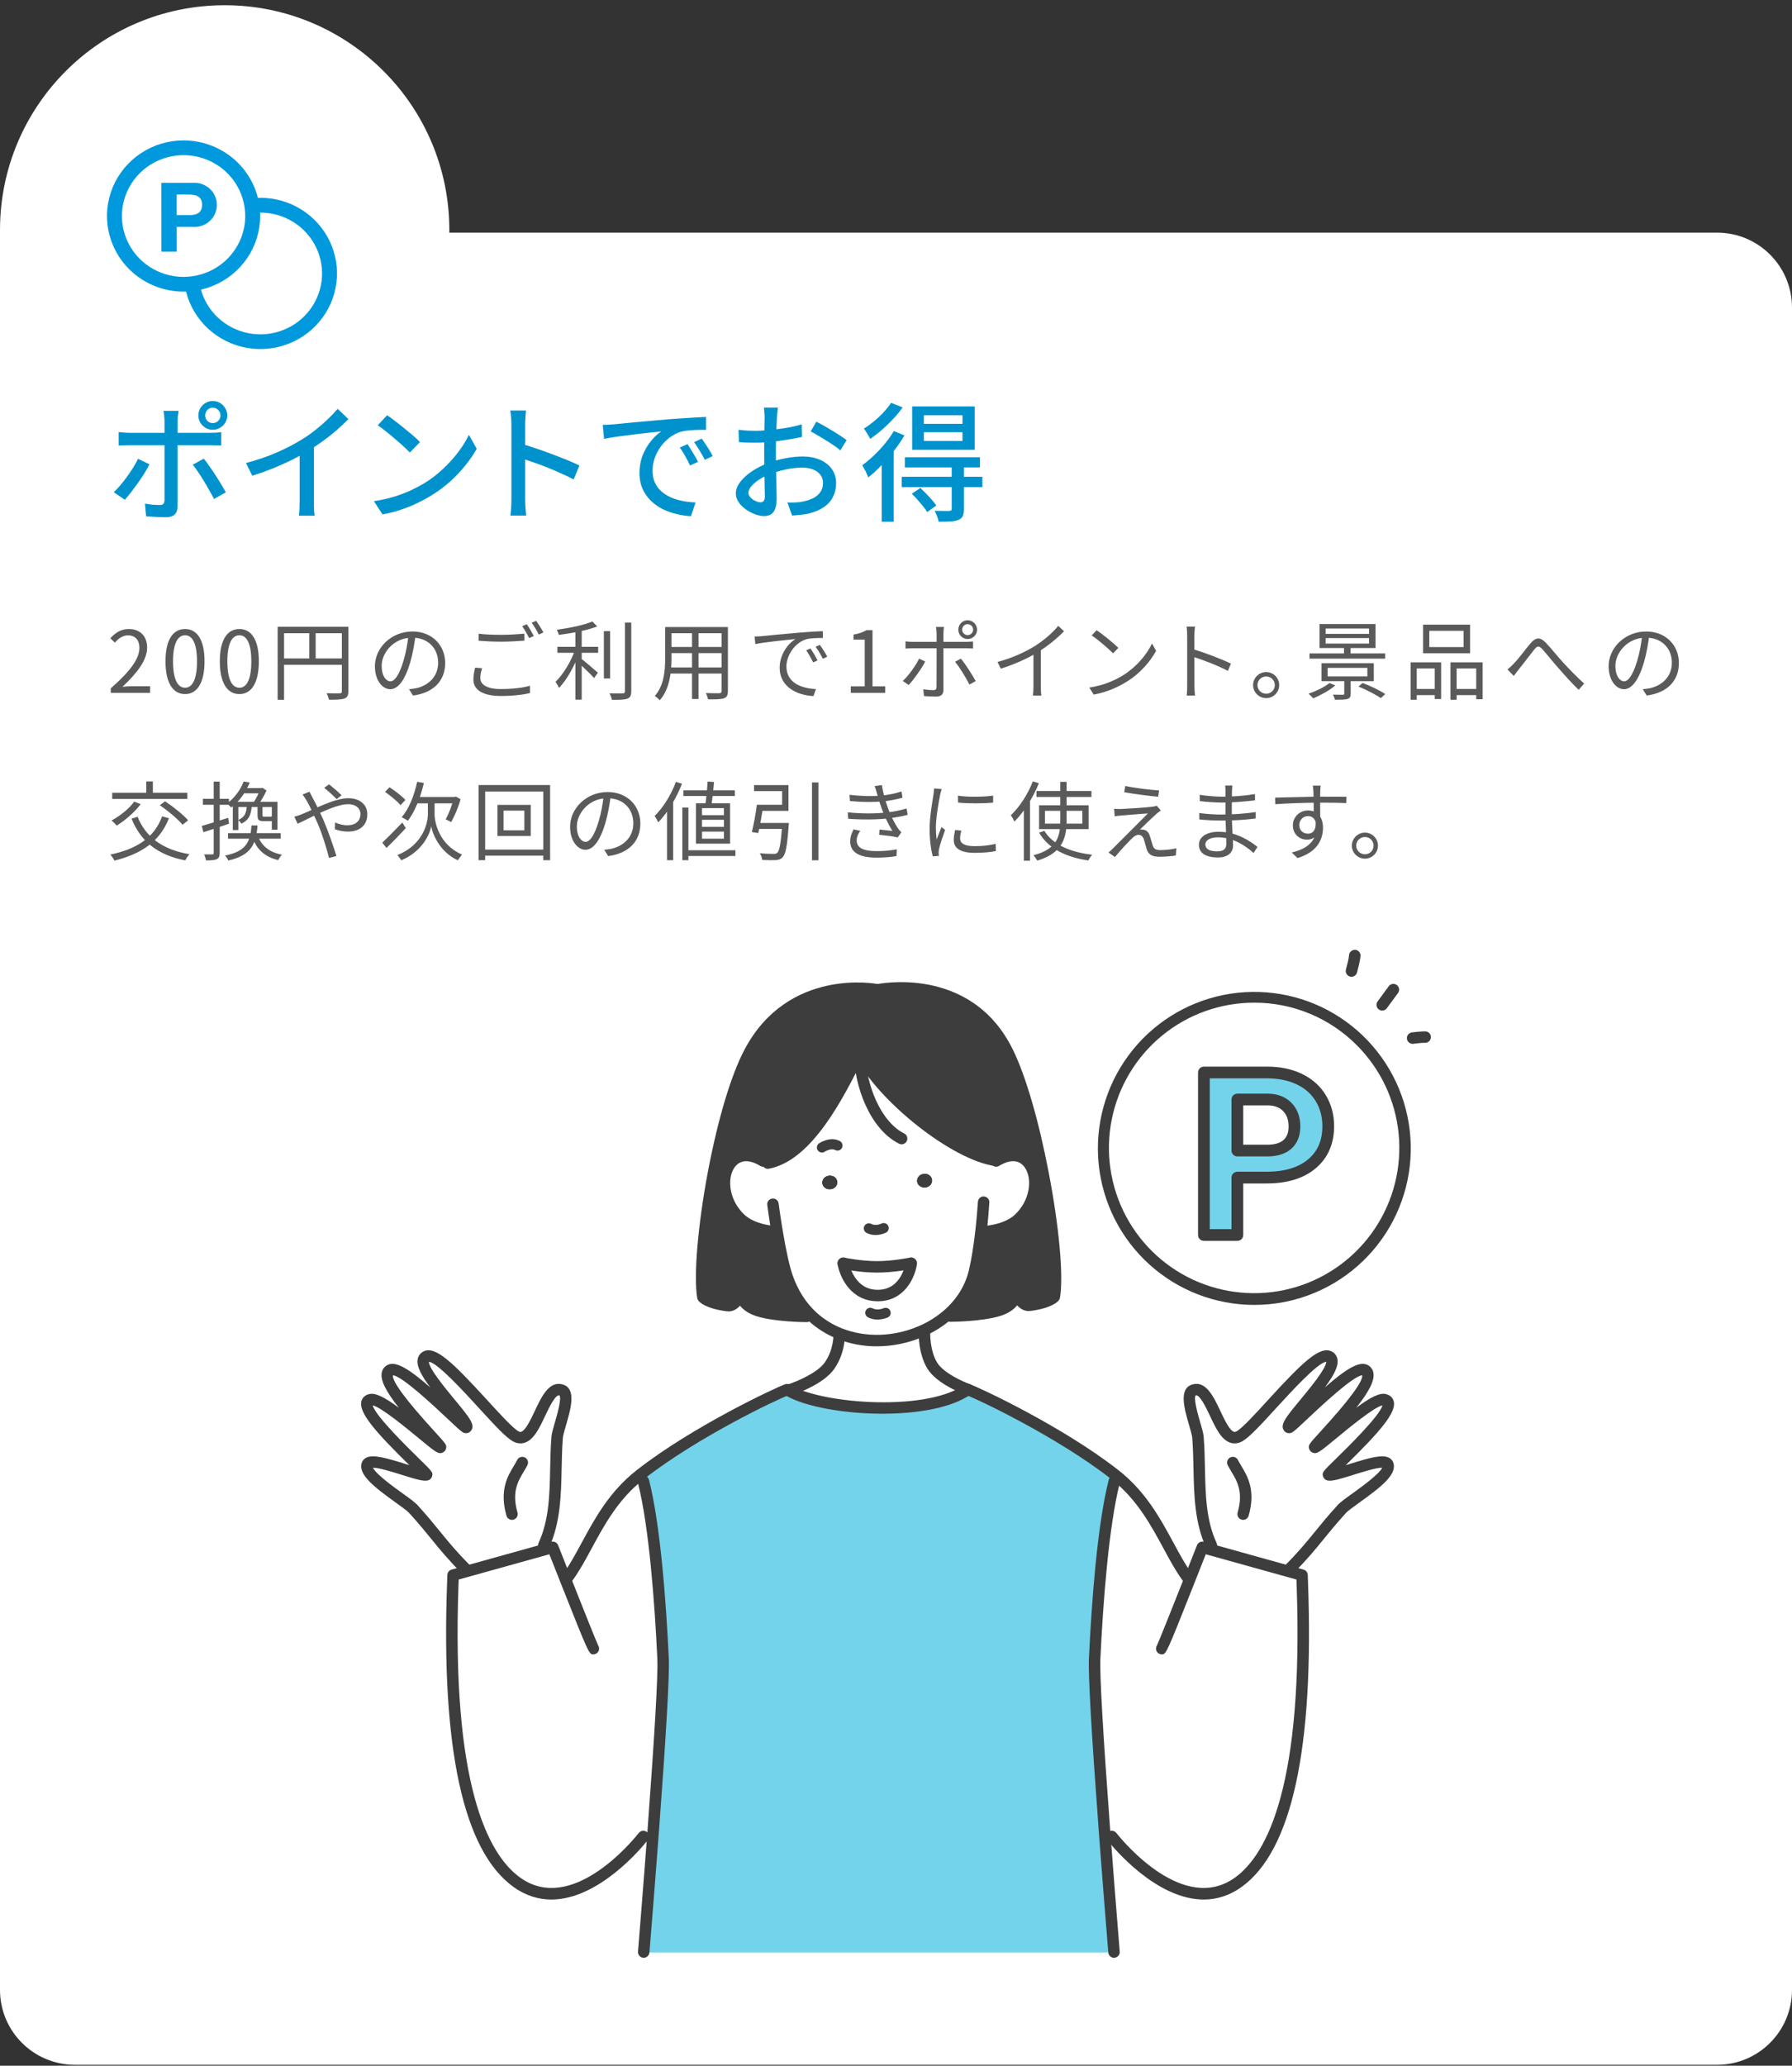 <svg width="335" height="386" viewBox="0 0 335 386" fill="none" xmlns="http://www.w3.org/2000/svg">
<rect x="0" y="0" width="335" height="386" fill="#333333" stroke="none"/>
<circle cx="42" cy="42.979" r="42" fill="white"/>
<path d="M0 43.474H321C328.732 43.474 335 49.742 335 57.474V371.829C335 379.561 328.732 385.829 321 385.829H14C6.268 385.829 0 379.561 0 371.829V43.474Z" fill="white"/>
<path d="M38.359 77.618C38.359 78.018 38.495 78.362 38.767 78.65C39.039 78.922 39.375 79.058 39.775 79.058C40.175 79.058 40.511 78.922 40.783 78.65C41.071 78.362 41.215 78.018 41.215 77.618C41.215 77.218 41.071 76.882 40.783 76.61C40.511 76.322 40.175 76.178 39.775 76.178C39.375 76.178 39.039 76.322 38.767 76.61C38.495 76.882 38.359 77.218 38.359 77.618ZM37.087 77.618C37.087 77.122 37.207 76.674 37.447 76.274C37.703 75.858 38.031 75.53 38.431 75.29C38.831 75.05 39.279 74.93 39.775 74.93C40.271 74.93 40.719 75.05 41.119 75.29C41.535 75.53 41.863 75.858 42.103 76.274C42.359 76.674 42.487 77.122 42.487 77.618C42.487 78.114 42.359 78.57 42.103 78.986C41.863 79.386 41.535 79.706 41.119 79.946C40.719 80.186 40.271 80.306 39.775 80.306C39.279 80.306 38.831 80.186 38.431 79.946C38.031 79.706 37.703 79.386 37.447 78.986C37.207 78.57 37.087 78.114 37.087 77.618ZM33.391 76.778C33.375 76.89 33.351 77.066 33.319 77.306C33.287 77.53 33.255 77.77 33.223 78.026C33.207 78.266 33.199 78.482 33.199 78.674C33.199 79.106 33.199 79.602 33.199 80.162C33.199 80.722 33.199 81.274 33.199 81.818C33.199 82.362 33.199 82.85 33.199 83.282C33.199 83.602 33.199 84.066 33.199 84.674C33.199 85.266 33.199 85.938 33.199 86.69C33.199 87.426 33.199 88.194 33.199 88.994C33.199 89.778 33.199 90.546 33.199 91.298C33.199 92.034 33.199 92.69 33.199 93.266C33.199 93.842 33.199 94.29 33.199 94.61C33.199 95.266 33.023 95.77 32.671 96.122C32.319 96.474 31.743 96.65 30.943 96.65C30.575 96.65 30.175 96.642 29.743 96.626C29.327 96.61 28.911 96.586 28.495 96.554C28.079 96.538 27.687 96.514 27.319 96.482L27.103 94.106C27.631 94.202 28.143 94.274 28.639 94.322C29.135 94.354 29.535 94.37 29.839 94.37C30.159 94.37 30.383 94.306 30.511 94.178C30.655 94.034 30.735 93.802 30.751 93.482C30.751 93.29 30.751 92.938 30.751 92.426C30.751 91.914 30.751 91.306 30.751 90.602C30.751 89.898 30.751 89.162 30.751 88.394C30.751 87.61 30.751 86.874 30.751 86.186C30.751 85.482 30.751 84.874 30.751 84.362C30.751 83.834 30.751 83.474 30.751 83.282C30.751 83.01 30.751 82.594 30.751 82.034C30.751 81.458 30.751 80.866 30.751 80.258C30.751 79.634 30.751 79.098 30.751 78.65C30.751 78.362 30.727 78.026 30.679 77.642C30.647 77.258 30.607 76.97 30.559 76.778H33.391ZM22.183 80.738C22.519 80.77 22.863 80.802 23.215 80.834C23.583 80.866 23.951 80.882 24.319 80.882C24.527 80.882 24.919 80.882 25.495 80.882C26.087 80.882 26.799 80.882 27.631 80.882C28.463 80.882 29.351 80.882 30.295 80.882C31.255 80.882 32.215 80.882 33.175 80.882C34.135 80.882 35.031 80.882 35.863 80.882C36.695 80.882 37.407 80.882 37.999 80.882C38.591 80.882 38.999 80.882 39.223 80.882C39.527 80.882 39.879 80.874 40.279 80.858C40.695 80.826 41.055 80.786 41.359 80.738V83.234C41.023 83.218 40.663 83.21 40.279 83.21C39.895 83.194 39.551 83.186 39.247 83.186C39.023 83.186 38.615 83.186 38.023 83.186C37.431 83.186 36.719 83.186 35.887 83.186C35.055 83.186 34.159 83.186 33.199 83.186C32.255 83.186 31.303 83.186 30.343 83.186C29.399 83.186 28.511 83.186 27.679 83.186C26.847 83.186 26.135 83.186 25.543 83.186C24.967 83.186 24.567 83.186 24.343 83.186C23.975 83.186 23.599 83.194 23.215 83.21C22.847 83.21 22.503 83.226 22.183 83.258V80.738ZM27.943 86.762C27.687 87.274 27.367 87.842 26.983 88.466C26.599 89.074 26.183 89.69 25.735 90.314C25.303 90.922 24.879 91.498 24.463 92.042C24.047 92.57 23.671 93.018 23.335 93.386L21.271 91.97C21.671 91.602 22.087 91.162 22.519 90.65C22.951 90.138 23.367 89.602 23.767 89.042C24.183 88.466 24.567 87.898 24.919 87.338C25.271 86.762 25.567 86.226 25.807 85.73L27.943 86.762ZM38.095 85.706C38.415 86.09 38.759 86.554 39.127 87.098C39.511 87.626 39.895 88.186 40.279 88.778C40.663 89.37 41.023 89.946 41.359 90.506C41.695 91.066 41.983 91.562 42.223 91.994L40.015 93.242C39.759 92.746 39.463 92.21 39.127 91.634C38.807 91.042 38.463 90.45 38.095 89.858C37.743 89.266 37.383 88.706 37.015 88.178C36.663 87.65 36.335 87.202 36.031 86.834L38.095 85.706ZM45.986 86.522C48.098 85.962 50.034 85.298 51.794 84.53C53.57 83.746 55.122 82.938 56.45 82.106C57.298 81.594 58.122 81.018 58.922 80.378C59.738 79.738 60.506 79.074 61.226 78.386C61.946 77.698 62.578 77.034 63.122 76.394L65.138 78.314C64.434 79.034 63.674 79.746 62.858 80.45C62.042 81.154 61.178 81.834 60.266 82.49C59.37 83.13 58.45 83.738 57.506 84.314C56.626 84.858 55.626 85.41 54.506 85.97C53.386 86.514 52.202 87.042 50.954 87.554C49.706 88.05 48.442 88.498 47.162 88.898L45.986 86.522ZM56.018 83.354L58.682 82.658V93.53C58.682 93.85 58.682 94.202 58.682 94.586C58.698 94.954 58.714 95.298 58.73 95.618C58.762 95.938 58.802 96.186 58.85 96.362H55.874C55.89 96.186 55.914 95.938 55.946 95.618C55.978 95.298 55.994 94.954 55.994 94.586C56.01 94.202 56.018 93.85 56.018 93.53V83.354ZM72.37 77.594C72.802 77.882 73.297 78.242 73.858 78.674C74.418 79.09 74.986 79.538 75.561 80.018C76.153 80.498 76.713 80.962 77.242 81.41C77.769 81.858 78.194 82.258 78.513 82.61L76.618 84.554C76.314 84.234 75.913 83.85 75.418 83.402C74.921 82.938 74.385 82.466 73.809 81.986C73.249 81.49 72.689 81.026 72.129 80.594C71.57 80.146 71.066 79.77 70.618 79.466L72.37 77.594ZM69.897 93.65C71.242 93.442 72.481 93.17 73.618 92.834C74.754 92.482 75.793 92.09 76.737 91.658C77.698 91.21 78.561 90.754 79.329 90.29C80.609 89.506 81.785 88.602 82.858 87.578C83.945 86.554 84.897 85.498 85.713 84.41C86.529 83.322 87.177 82.266 87.657 81.242L89.121 83.858C88.546 84.898 87.834 85.938 86.986 86.978C86.153 88.018 85.21 89.018 84.153 89.978C83.097 90.922 81.945 91.778 80.698 92.546C79.897 93.042 79.017 93.522 78.058 93.986C77.114 94.45 76.09 94.866 74.986 95.234C73.897 95.602 72.737 95.898 71.505 96.122L69.897 93.65ZM95.6 93.266C95.6 93.01 95.6 92.546 95.6 91.874C95.6 91.186 95.6 90.378 95.6 89.45C95.6 88.506 95.6 87.53 95.6 86.522C95.6 85.498 95.6 84.506 95.6 83.546C95.6 82.586 95.6 81.738 95.6 81.002C95.6 80.266 95.6 79.73 95.6 79.394C95.6 79.01 95.584 78.57 95.552 78.074C95.52 77.562 95.464 77.106 95.384 76.706H98.336C98.304 77.09 98.264 77.53 98.216 78.026C98.184 78.522 98.168 78.978 98.168 79.394C98.168 79.938 98.168 80.626 98.168 81.458C98.168 82.274 98.168 83.162 98.168 84.122C98.168 85.082 98.168 86.05 98.168 87.026C98.168 88.002 98.168 88.922 98.168 89.786C98.168 90.634 98.168 91.37 98.168 91.994C98.168 92.618 98.168 93.042 98.168 93.266C98.168 93.522 98.176 93.834 98.192 94.202C98.208 94.57 98.232 94.946 98.264 95.33C98.296 95.698 98.328 96.034 98.36 96.338H95.408C95.472 95.922 95.52 95.426 95.552 94.85C95.584 94.258 95.6 93.73 95.6 93.266ZM97.616 82.97C98.4 83.194 99.28 83.474 100.256 83.81C101.232 84.13 102.216 84.482 103.208 84.866C104.2 85.234 105.144 85.602 106.04 85.97C106.936 86.338 107.696 86.674 108.32 86.978L107.24 89.594C106.568 89.226 105.808 88.858 104.96 88.49C104.128 88.106 103.272 87.738 102.392 87.386C101.512 87.034 100.656 86.714 99.824 86.426C99.008 86.138 98.272 85.89 97.616 85.682V82.97ZM112.683 79.394C113.147 79.378 113.571 79.362 113.955 79.346C114.355 79.314 114.675 79.29 114.915 79.274C115.347 79.226 115.923 79.17 116.643 79.106C117.379 79.026 118.211 78.946 119.139 78.866C120.067 78.786 121.059 78.698 122.115 78.602C123.171 78.506 124.251 78.41 125.355 78.314C126.203 78.25 127.027 78.194 127.827 78.146C128.643 78.082 129.403 78.034 130.107 78.002C130.811 77.954 131.435 77.922 131.979 77.906V80.33C131.531 80.314 131.019 80.314 130.443 80.33C129.883 80.346 129.323 80.378 128.763 80.426C128.219 80.474 127.731 80.554 127.299 80.666C126.515 80.906 125.795 81.282 125.139 81.794C124.483 82.306 123.915 82.898 123.435 83.57C122.971 84.242 122.611 84.954 122.355 85.706C122.115 86.458 121.995 87.186 121.995 87.89C121.995 88.77 122.139 89.538 122.427 90.194C122.731 90.834 123.147 91.386 123.675 91.85C124.203 92.298 124.811 92.674 125.499 92.978C126.187 93.266 126.915 93.482 127.683 93.626C128.467 93.77 129.251 93.858 130.035 93.89L129.171 96.458C128.227 96.41 127.291 96.266 126.363 96.026C125.435 95.802 124.563 95.482 123.747 95.066C122.931 94.634 122.203 94.098 121.563 93.458C120.939 92.818 120.443 92.082 120.075 91.25C119.723 90.418 119.547 89.474 119.547 88.418C119.547 87.202 119.747 86.082 120.147 85.058C120.563 84.034 121.083 83.146 121.707 82.394C122.331 81.626 122.971 81.034 123.627 80.618C123.147 80.666 122.555 80.73 121.851 80.81C121.147 80.874 120.387 80.954 119.571 81.05C118.771 81.146 117.963 81.25 117.147 81.362C116.331 81.458 115.555 81.562 114.819 81.674C114.099 81.786 113.467 81.898 112.923 82.01L112.683 79.394ZM128.523 82.994C128.715 83.266 128.931 83.602 129.171 84.002C129.411 84.386 129.651 84.786 129.891 85.202C130.131 85.602 130.331 85.97 130.491 86.306L129.003 86.978C128.715 86.37 128.411 85.786 128.091 85.226C127.787 84.666 127.451 84.13 127.083 83.618L128.523 82.994ZM131.187 81.962C131.379 82.234 131.603 82.562 131.859 82.946C132.115 83.314 132.363 83.698 132.603 84.098C132.843 84.498 133.051 84.874 133.227 85.226L131.763 85.922C131.443 85.314 131.123 84.746 130.803 84.218C130.483 83.674 130.131 83.138 129.747 82.61L131.187 81.962ZM145.431 76.154C145.399 76.298 145.375 76.482 145.359 76.706C145.343 76.914 145.319 77.138 145.287 77.378C145.271 77.602 145.255 77.81 145.239 78.002C145.223 78.418 145.199 78.914 145.167 79.49C145.151 80.05 145.127 80.666 145.095 81.338C145.079 81.994 145.063 82.658 145.047 83.33C145.047 83.986 145.047 84.618 145.047 85.226C145.047 85.85 145.055 86.546 145.071 87.314C145.087 88.082 145.103 88.842 145.119 89.594C145.135 90.33 145.151 91.018 145.167 91.658C145.183 92.282 145.191 92.778 145.191 93.146C145.191 93.994 145.087 94.658 144.879 95.138C144.687 95.618 144.415 95.954 144.063 96.146C143.727 96.338 143.319 96.434 142.839 96.434C142.327 96.434 141.767 96.322 141.159 96.098C140.551 95.874 139.975 95.57 139.431 95.186C138.887 94.802 138.439 94.354 138.087 93.842C137.735 93.33 137.559 92.786 137.559 92.21C137.559 91.474 137.839 90.746 138.399 90.026C138.975 89.29 139.727 88.618 140.655 88.01C141.583 87.402 142.567 86.906 143.607 86.522C144.695 86.122 145.807 85.818 146.943 85.61C148.079 85.402 149.111 85.298 150.039 85.298C151.239 85.298 152.311 85.498 153.255 85.898C154.199 86.298 154.943 86.874 155.487 87.626C156.031 88.378 156.303 89.266 156.303 90.29C156.303 91.234 156.111 92.082 155.727 92.834C155.359 93.586 154.791 94.226 154.023 94.754C153.255 95.282 152.287 95.69 151.119 95.978C150.575 96.09 150.039 96.17 149.511 96.218C148.999 96.266 148.519 96.306 148.071 96.338L147.207 93.89C147.687 93.906 148.175 93.906 148.671 93.89C149.167 93.874 149.639 93.818 150.087 93.722C150.759 93.594 151.383 93.394 151.959 93.122C152.535 92.834 152.991 92.458 153.327 91.994C153.679 91.514 153.855 90.938 153.855 90.266C153.855 89.642 153.687 89.122 153.351 88.706C153.015 88.274 152.559 87.946 151.983 87.722C151.407 87.498 150.751 87.386 150.015 87.386C148.975 87.386 147.943 87.498 146.919 87.722C145.895 87.93 144.887 88.226 143.895 88.61C143.159 88.898 142.487 89.242 141.879 89.642C141.271 90.042 140.791 90.458 140.439 90.89C140.087 91.306 139.911 91.706 139.911 92.09C139.911 92.33 139.991 92.562 140.151 92.786C140.311 92.994 140.503 93.178 140.727 93.338C140.967 93.498 141.215 93.626 141.471 93.722C141.727 93.818 141.959 93.866 142.167 93.866C142.407 93.866 142.599 93.786 142.743 93.626C142.903 93.45 142.983 93.162 142.983 92.762C142.983 92.314 142.967 91.682 142.935 90.866C142.919 90.05 142.903 89.154 142.887 88.178C142.871 87.186 142.863 86.234 142.863 85.322C142.863 84.634 142.863 83.922 142.863 83.186C142.879 82.434 142.887 81.714 142.887 81.026C142.903 80.338 142.911 79.73 142.911 79.202C142.927 78.674 142.935 78.29 142.935 78.05C142.935 77.874 142.927 77.666 142.911 77.426C142.895 77.186 142.879 76.954 142.863 76.73C142.847 76.49 142.823 76.298 142.791 76.154H145.431ZM152.607 78.794C153.199 79.082 153.855 79.442 154.575 79.874C155.311 80.29 156.007 80.714 156.663 81.146C157.335 81.562 157.871 81.93 158.271 82.25L157.095 84.17C156.807 83.898 156.423 83.602 155.943 83.282C155.479 82.962 154.975 82.634 154.431 82.298C153.903 81.962 153.383 81.65 152.871 81.362C152.375 81.058 151.935 80.81 151.551 80.618L152.607 78.794ZM138.063 80.306C138.751 80.386 139.343 80.442 139.839 80.474C140.335 80.49 140.807 80.498 141.255 80.498C141.847 80.498 142.519 80.466 143.271 80.402C144.023 80.338 144.783 80.258 145.551 80.162C146.335 80.066 147.095 79.946 147.831 79.802C148.583 79.642 149.263 79.474 149.871 79.298L149.919 81.65C149.279 81.794 148.567 81.93 147.783 82.058C147.015 82.186 146.231 82.306 145.431 82.418C144.647 82.514 143.895 82.594 143.175 82.658C142.471 82.706 141.847 82.73 141.303 82.73C140.583 82.73 139.975 82.722 139.479 82.706C138.983 82.674 138.535 82.642 138.135 82.61L138.063 80.306ZM172.706 80.762V82.394H179.93V80.762H172.706ZM172.706 77.594V79.202H179.93V77.594H172.706ZM170.522 75.938H182.21V84.05H170.522V75.938ZM169.154 85.442H183.194V87.338H169.154V85.442ZM168.578 89.09H183.65V91.034H168.578V89.09ZM177.914 87.098H180.194V95.138C180.194 95.698 180.122 96.13 179.978 96.434C179.834 96.754 179.562 96.994 179.162 97.154C178.762 97.314 178.258 97.41 177.65 97.442C177.058 97.474 176.33 97.49 175.466 97.49C175.418 97.186 175.322 96.842 175.178 96.458C175.034 96.09 174.882 95.754 174.722 95.45C175.33 95.466 175.89 95.474 176.402 95.474C176.93 95.49 177.274 95.49 177.434 95.474C177.626 95.458 177.754 95.426 177.818 95.378C177.882 95.33 177.914 95.234 177.914 95.09V87.098ZM170.45 92.258L172.058 91.178C172.586 91.674 173.138 92.234 173.714 92.858C174.29 93.466 174.73 94.002 175.034 94.466L173.33 95.69C173.154 95.37 172.898 95.01 172.562 94.61C172.242 94.21 171.898 93.802 171.53 93.386C171.162 92.97 170.802 92.594 170.45 92.258ZM167.09 80.546L169.082 81.362C168.522 82.322 167.866 83.282 167.114 84.242C166.378 85.202 165.594 86.114 164.762 86.978C163.946 87.826 163.13 88.57 162.314 89.21C162.25 89.034 162.154 88.802 162.026 88.514C161.898 88.226 161.754 87.938 161.594 87.65C161.434 87.346 161.298 87.106 161.186 86.93C161.906 86.418 162.626 85.818 163.346 85.13C164.082 84.442 164.77 83.706 165.41 82.922C166.066 82.138 166.626 81.346 167.09 80.546ZM166.586 75.266L168.746 76.13C168.25 76.834 167.666 77.546 166.994 78.266C166.322 78.986 165.618 79.666 164.882 80.306C164.146 80.946 163.41 81.514 162.674 82.01C162.594 81.818 162.482 81.61 162.338 81.386C162.194 81.146 162.05 80.914 161.906 80.69C161.762 80.45 161.626 80.25 161.498 80.09C162.138 79.69 162.778 79.226 163.418 78.698C164.074 78.154 164.674 77.586 165.218 76.994C165.778 76.386 166.234 75.81 166.586 75.266ZM164.834 85.274L166.97 83.162L167.066 83.21V97.49H164.834V85.274Z" fill="#0092CC"/>
<path d="M20.704 129.474V128.626C24.384 125.41 26.064 123.058 26.064 121.058C26.064 119.714 25.376 118.722 23.92 118.722C22.96 118.722 22.128 119.314 21.472 120.082L20.624 119.266C21.584 118.226 22.608 117.538 24.096 117.538C26.192 117.538 27.504 118.898 27.504 120.994C27.504 123.346 25.664 125.73 22.896 128.338C23.52 128.274 24.224 128.226 24.816 128.226H28.064V129.474H20.704ZM34.603 129.698C32.363 129.698 30.939 127.666 30.939 123.57C30.939 119.506 32.363 117.538 34.603 117.538C36.811 117.538 38.235 119.506 38.235 123.57C38.235 127.666 36.811 129.698 34.603 129.698ZM34.603 128.514C35.931 128.514 36.827 127.026 36.827 123.57C36.827 120.162 35.931 118.706 34.603 118.706C33.259 118.706 32.347 120.162 32.347 123.57C32.347 127.026 33.259 128.514 34.603 128.514ZM44.758 129.698C42.518 129.698 41.094 127.666 41.094 123.57C41.094 119.506 42.518 117.538 44.758 117.538C46.966 117.538 48.39 119.506 48.39 123.57C48.39 127.666 46.966 129.698 44.758 129.698ZM44.758 128.514C46.086 128.514 46.982 127.026 46.982 123.57C46.982 120.162 46.086 118.706 44.758 118.706C43.414 118.706 42.502 120.162 42.502 123.57C42.502 127.026 43.414 128.514 44.758 128.514ZM51.905 117.122H64.449V118.322H53.105V130.77H51.905V117.122ZM63.905 117.122H65.121V129.17C65.121 129.938 64.929 130.322 64.385 130.53C63.857 130.722 62.945 130.754 61.505 130.754C61.441 130.418 61.233 129.874 61.041 129.538C62.145 129.586 63.185 129.57 63.505 129.554C63.809 129.554 63.905 129.458 63.905 129.17V117.122ZM52.561 123.042H64.465V124.226H52.561V123.042ZM57.809 117.73H59.009V123.618H57.809V117.73ZM77.702 118.562C77.494 120.226 77.174 122.098 76.678 123.81C75.702 127.09 74.422 128.786 72.95 128.786C71.51 128.786 70.086 127.154 70.086 124.498C70.086 121.026 73.174 118.002 77.094 118.002C80.838 118.002 83.222 120.642 83.222 123.89C83.222 127.234 81.014 129.474 77.206 129.97L76.47 128.786C76.982 128.738 77.462 128.674 77.846 128.594C79.894 128.13 81.91 126.594 81.91 123.826C81.91 121.266 80.134 119.154 77.062 119.154C73.542 119.154 71.35 122.05 71.35 124.402C71.35 126.418 72.262 127.314 72.982 127.314C73.734 127.314 74.598 126.226 75.414 123.522C75.878 122.002 76.214 120.194 76.374 118.53L77.702 118.562ZM89.473 118.418C90.625 118.562 92.113 118.626 93.713 118.626C95.249 118.626 96.865 118.514 98.033 118.402V119.714C96.945 119.794 95.185 119.906 93.713 119.906C92.113 119.906 90.737 119.826 89.473 119.73V118.418ZM90.129 124.866C89.921 125.506 89.793 126.098 89.793 126.69C89.793 127.922 91.025 128.754 93.601 128.754C95.809 128.754 97.857 128.514 99.073 128.13L99.089 129.49C97.937 129.81 95.905 130.05 93.633 130.05C90.369 130.05 88.497 128.978 88.497 126.978C88.497 126.146 88.673 125.394 88.817 124.754L90.129 124.866ZM98.481 116.642C98.881 117.218 99.457 118.194 99.793 118.85L98.913 119.234C98.593 118.578 98.049 117.602 97.617 117.01L98.481 116.642ZM100.241 116.002C100.657 116.594 101.281 117.586 101.585 118.178L100.721 118.578C100.369 117.874 99.841 116.962 99.393 116.37L100.241 116.002ZM104.202 120.866H111.818V121.986H104.202V120.866ZM112.89 117.938H114.058V126.786H112.89V117.938ZM107.562 117.394H108.746V130.738H107.562V117.394ZM116.826 116.338H118.01V129.154C118.01 129.986 117.802 130.354 117.29 130.546C116.762 130.754 115.866 130.786 114.394 130.77C114.33 130.434 114.138 129.906 113.946 129.554C115.098 129.586 116.09 129.586 116.394 129.57C116.698 129.57 116.826 129.474 116.826 129.17V116.338ZM110.746 116.13L111.642 117.058C109.786 117.794 106.89 118.322 104.458 118.642C104.41 118.354 104.234 117.938 104.09 117.682C106.458 117.346 109.242 116.802 110.746 116.13ZM107.514 121.378L108.378 121.73C107.562 124.162 105.994 127.026 104.506 128.546C104.362 128.194 104.058 127.714 103.85 127.41C105.258 126.066 106.81 123.522 107.514 121.378ZM108.586 123.026C109.194 123.458 111.258 125.25 111.77 125.698L111.066 126.706C110.41 125.97 108.666 124.29 107.93 123.666L108.586 123.026ZM125.017 117.17H135.369V118.322H125.017V117.17ZM125.017 120.898H135.353V122.034H125.017V120.898ZM124.937 124.722H135.385V125.858H124.937V124.722ZM124.345 117.17H125.529V122.978C125.529 125.41 125.241 128.722 123.337 130.85C123.145 130.61 122.665 130.21 122.409 130.05C124.169 128.066 124.345 125.218 124.345 122.962V117.17ZM134.889 117.17H136.073V129.122C136.073 129.906 135.881 130.274 135.353 130.482C134.809 130.674 133.881 130.69 132.361 130.674C132.313 130.354 132.121 129.826 131.945 129.506C133.081 129.554 134.169 129.538 134.473 129.538C134.777 129.522 134.889 129.426 134.889 129.122V117.17ZM129.369 117.602H130.585V130.61H129.369V117.602ZM141.062 118.946C141.67 118.93 142.182 118.898 142.502 118.866C143.526 118.754 146.55 118.466 149.494 118.21C151.254 118.066 152.742 117.97 153.814 117.938L153.83 119.218C152.902 119.202 151.51 119.234 150.694 119.458C148.406 120.194 147.014 122.642 147.014 124.53C147.014 127.65 149.942 128.658 152.534 128.754L152.07 130.066C149.11 129.954 145.75 128.386 145.75 124.802C145.75 122.322 147.27 120.274 148.726 119.41C147.014 119.586 142.934 119.986 141.206 120.354L141.062 118.946ZM151.51 121.17C151.878 121.698 152.486 122.69 152.838 123.41L152.006 123.778C151.638 123.01 151.19 122.194 150.71 121.522L151.51 121.17ZM153.254 120.498C153.654 121.026 154.278 122.002 154.646 122.706L153.83 123.106C153.446 122.338 152.966 121.538 152.47 120.866L153.254 120.498ZM159.045 129.474V128.258H161.653V119.522H159.557V118.578C160.613 118.402 161.365 118.13 161.989 117.746H163.109V128.258H165.477V129.474H159.045ZM179.871 117.666C179.871 118.226 180.319 118.674 180.895 118.674C181.455 118.674 181.919 118.226 181.919 117.666C181.919 117.09 181.455 116.626 180.895 116.626C180.319 116.626 179.871 117.09 179.871 117.666ZM179.151 117.666C179.151 116.69 179.919 115.906 180.895 115.906C181.855 115.906 182.655 116.69 182.655 117.666C182.655 118.626 181.855 119.41 180.895 119.41C179.919 119.41 179.151 118.626 179.151 117.666ZM176.463 117.154C176.431 117.378 176.367 117.954 176.367 118.29C176.367 119.138 176.367 120.482 176.367 121.266C176.367 122.562 176.367 127.746 176.367 128.898C176.367 129.73 175.967 130.162 174.991 130.162C174.319 130.162 173.375 130.13 172.719 130.05L172.607 128.786C173.311 128.914 174.031 128.962 174.463 128.962C174.895 128.962 175.071 128.786 175.071 128.354C175.087 127.49 175.087 122.018 175.087 121.266C175.087 120.722 175.087 119.138 175.087 118.29C175.087 117.938 175.023 117.394 174.975 117.154H176.463ZM169.279 119.842C169.727 119.906 170.127 119.938 170.623 119.938C171.567 119.938 179.647 119.938 180.607 119.938C180.975 119.938 181.503 119.906 181.903 119.858V121.186C181.487 121.154 181.007 121.138 180.623 121.138C179.663 121.138 171.615 121.138 170.639 121.138C170.143 121.138 169.695 121.154 169.279 121.202V119.842ZM172.959 123.618C172.271 124.978 170.783 127.026 169.871 128.002L168.767 127.25C169.839 126.274 171.199 124.37 171.823 123.074L172.959 123.618ZM179.631 123.074C180.495 124.098 181.759 126.098 182.399 127.266L181.231 127.922C180.591 126.658 179.391 124.674 178.543 123.666L179.631 123.074ZM186.475 123.698C189.243 122.962 191.675 121.826 193.451 120.722C195.131 119.666 196.731 118.29 197.835 116.946L198.907 117.954C197.531 119.378 195.851 120.722 193.979 121.89C192.219 122.978 189.675 124.146 187.099 124.946L186.475 123.698ZM193.195 121.378L194.571 120.962V128.274C194.571 128.866 194.603 129.666 194.683 129.97H193.099C193.147 129.666 193.195 128.866 193.195 128.274V121.378ZM205.007 117.762C206.127 118.514 208.191 120.178 209.071 121.058L208.079 122.082C207.263 121.25 205.279 119.522 204.079 118.738L205.007 117.762ZM203.631 128.482C206.415 128.066 208.495 127.09 210.015 126.146C212.495 124.594 214.431 122.226 215.359 120.242L216.127 121.618C215.039 123.602 213.183 125.778 210.767 127.298C209.151 128.306 207.135 129.298 204.463 129.794L203.631 128.482ZM221.933 128.066C221.933 127.17 221.933 120.098 221.933 118.77C221.933 118.306 221.901 117.602 221.821 117.09H223.389C223.325 117.586 223.277 118.274 223.277 118.77C223.277 121.25 223.293 127.314 223.293 128.066C223.293 128.578 223.325 129.442 223.389 129.97H221.837C221.917 129.458 221.933 128.658 221.933 128.066ZM222.989 121.298C225.101 121.906 228.333 123.138 230.109 124.002L229.549 125.362C227.725 124.386 224.733 123.25 222.989 122.706V121.298ZM236.703 125.586C238.047 125.586 239.135 126.674 239.135 128.018C239.135 129.362 238.047 130.45 236.703 130.45C235.359 130.45 234.255 129.362 234.255 128.018C234.255 126.674 235.359 125.586 236.703 125.586ZM236.703 129.634C237.599 129.634 238.319 128.914 238.319 128.018C238.319 127.122 237.599 126.402 236.703 126.402C235.807 126.402 235.071 127.122 235.071 128.018C235.071 128.914 235.807 129.634 236.703 129.634ZM247.826 119.234V120.258H255.938V119.234H247.826ZM247.826 117.442V118.45H255.938V117.442H247.826ZM246.674 116.61H257.138V121.09H246.674V116.61ZM244.802 122.098H258.946V123.074H244.802V122.098ZM248.194 124.802V126.402H255.618V124.802H248.194ZM247.042 123.922H256.818V127.282H247.042V123.922ZM251.25 120.93H252.482V122.626H251.25V120.93ZM251.298 126.738H252.498V129.602C252.498 130.194 252.37 130.466 251.89 130.61C251.426 130.754 250.674 130.754 249.554 130.754C249.49 130.466 249.33 130.082 249.186 129.794C250.018 129.826 250.786 129.826 251.026 129.826C251.234 129.81 251.298 129.746 251.298 129.57V126.738ZM253.954 128.29L254.722 127.618C256.146 128.146 257.986 129.026 258.962 129.698L258.13 130.45C257.218 129.81 255.394 128.866 253.954 128.29ZM248.546 127.634L249.634 128.082C248.562 128.994 246.866 129.922 245.49 130.498C245.282 130.258 244.866 129.826 244.61 129.634C246.002 129.154 247.586 128.402 248.546 127.634ZM267.201 117.874V120.914H273.601V117.874H267.201ZM266.033 116.722H274.817V122.066H266.033V116.722ZM263.713 123.762H269.409V130.626H268.209V124.914H264.849V130.754H263.713V123.762ZM271.153 123.762H277.169V130.658H275.969V124.914H272.305V130.754H271.153V123.762ZM264.225 128.738H268.689V129.89H264.225V128.738ZM271.745 128.738H276.497V129.89H271.745V128.738ZM281.807 125.09C282.207 124.786 282.543 124.466 282.959 124.034C283.823 123.17 285.151 121.346 286.111 120.226C287.039 119.122 287.871 118.962 288.927 120.05C289.887 121.026 291.119 122.61 292.143 123.714C293.103 124.77 294.703 126.45 296.143 127.73L295.119 128.898C293.903 127.746 292.447 126.114 291.359 124.866C290.319 123.698 289.087 122.146 288.351 121.33C287.663 120.578 287.359 120.706 286.815 121.378C286.063 122.306 284.751 124.066 283.935 125.058C283.615 125.49 283.247 125.97 282.991 126.306L281.807 125.09ZM308.336 118.562C308.128 120.226 307.808 122.098 307.312 123.81C306.336 127.09 305.056 128.786 303.584 128.786C302.144 128.786 300.72 127.154 300.72 124.498C300.72 121.026 303.808 118.002 307.728 118.002C311.472 118.002 313.856 120.642 313.856 123.89C313.856 127.234 311.648 129.474 307.84 129.97L307.104 128.786C307.616 128.738 308.096 128.674 308.48 128.594C310.528 128.13 312.544 126.594 312.544 123.826C312.544 121.266 310.768 119.154 307.696 119.154C304.176 119.154 301.984 122.05 301.984 124.402C301.984 126.418 302.896 127.314 303.616 127.314C304.368 127.314 305.232 126.226 306.048 123.522C306.512 122.002 306.848 120.194 307.008 118.53L308.336 118.562ZM30.304 152.546L31.584 152.898C29.824 157.362 26.304 159.586 21.392 160.818C21.264 160.514 20.88 159.97 20.624 159.682C25.472 158.674 28.832 156.594 30.304 152.546ZM25.088 149.794L26.304 150.258C25.168 151.794 23.376 153.298 21.824 154.274C21.616 154.018 21.152 153.538 20.848 153.314C22.416 152.482 24.112 151.154 25.088 149.794ZM25.728 152.626C27.216 156.418 30.464 158.802 35.424 159.618C35.152 159.89 34.8 160.434 34.624 160.77C29.52 159.794 26.304 157.234 24.592 152.978L25.728 152.626ZM20.976 148.13H35.024V149.298H20.976V148.13ZM27.344 146.018H28.576V148.882H27.344V146.018ZM29.872 150.466L30.864 149.73C32.368 150.738 34.256 152.226 35.168 153.282L34.128 154.114C33.264 153.058 31.408 151.506 29.872 150.466ZM45.536 146.034L46.688 146.21C46.032 147.826 44.976 149.554 43.216 150.898C43.024 150.642 42.656 150.306 42.4 150.162C44.016 148.994 45.056 147.378 45.536 146.034ZM45.6 147.266H49.04V148.242H45.008L45.6 147.266ZM46.144 150.45H47.072C46.96 152.194 46.56 153.266 45.104 153.906C44.992 153.682 44.72 153.362 44.528 153.218C45.76 152.722 46.08 151.89 46.144 150.45ZM48.144 150.482H49.072V152.322C49.072 152.578 49.104 152.61 49.44 152.61C49.584 152.61 50.304 152.61 50.496 152.61C50.72 152.61 50.784 152.578 50.8 152.498C50.992 152.642 51.36 152.754 51.632 152.802C51.536 153.266 51.248 153.442 50.656 153.442C50.464 153.442 49.504 153.442 49.328 153.442C48.368 153.442 48.144 153.234 48.144 152.322V150.482ZM42.624 155.682H52.48V156.722H42.624V155.682ZM48.16 156.034C48.8 158.002 50.304 159.25 52.72 159.714C52.448 159.954 52.16 160.418 52 160.722C49.376 160.082 47.84 158.594 47.104 156.178L48.16 156.034ZM44.56 149.826H51.136V150.802H44.56V155.106H43.52V149.826H44.56ZM50.816 149.826H51.872V155.042H50.816V149.826ZM48.64 147.266H48.88L49.072 147.218L49.824 147.714C49.408 148.674 48.704 149.81 48.16 150.53C47.952 150.37 47.584 150.162 47.344 150.034C47.824 149.362 48.384 148.226 48.64 147.49V147.266ZM47.024 154.242H48.144C47.856 157.778 46.96 159.81 42.672 160.802C42.576 160.514 42.288 160.098 42.064 159.874C46.064 159.058 46.784 157.314 47.024 154.242ZM37.712 154.338C38.96 153.986 40.832 153.41 42.656 152.818L42.816 153.922C41.152 154.498 39.392 155.074 38.032 155.506L37.712 154.338ZM37.936 149.266H42.8V150.386H37.936V149.266ZM39.952 146.05H41.072V159.362C41.072 160.034 40.912 160.354 40.512 160.546C40.144 160.738 39.52 160.77 38.512 160.77C38.464 160.482 38.32 159.986 38.16 159.65C38.864 159.666 39.472 159.666 39.664 159.65C39.856 159.65 39.952 159.602 39.952 159.362V146.05ZM62.94 149.33C62.332 148.706 61.276 147.73 60.604 147.218L61.516 146.562C62.044 146.978 63.26 147.986 63.852 148.61L62.94 149.33ZM57.852 147.938C57.98 148.21 58.252 148.722 58.412 149.026C59.036 150.146 59.804 151.762 60.46 153.218C61.324 155.218 62.348 158.178 62.892 159.954L61.516 160.322C61.02 158.418 60.252 155.858 59.34 153.762C58.588 152.082 57.868 150.53 57.324 149.618C57.132 149.298 56.812 148.786 56.556 148.466L57.852 147.938ZM55.02 152.61C55.484 152.498 56.044 152.306 56.332 152.178C58.556 151.33 62.444 149.154 65.1 149.154C67.324 149.154 68.668 150.402 68.668 152.146C68.668 154.002 67.5 155.394 65.004 155.394C64.108 155.394 63.196 155.17 62.604 154.946L62.636 153.682C63.26 153.97 64.06 154.21 64.908 154.21C66.668 154.21 67.388 153.234 67.388 152.098C67.388 151.154 66.636 150.274 65.068 150.274C62.396 150.274 57.66 153.042 55.644 153.922L55.02 152.61ZM77.991 146.082L79.239 146.306C78.599 149.074 77.543 151.682 76.247 153.378C76.007 153.186 75.431 152.866 75.095 152.706C76.455 151.138 77.431 148.642 77.991 146.082ZM80.631 150.002H81.239V152.146C81.239 153.57 82.023 157.81 86.375 159.682C86.151 159.97 85.783 160.466 85.591 160.754C82.231 159.218 80.871 155.906 80.615 154.402C80.343 155.922 78.887 159.138 75.015 160.754C74.871 160.498 74.503 160.002 74.279 159.778C79.159 157.858 79.991 153.666 79.991 152.146V150.002H80.631ZM71.463 157.458C72.391 156.594 73.847 155.122 75.207 153.698L75.863 154.738C74.679 156.018 73.335 157.41 72.247 158.45L71.463 157.458ZM71.975 147.97L72.823 147.106C73.863 147.778 75.159 148.786 75.783 149.474L74.887 150.45C74.279 149.746 73.015 148.69 71.975 147.97ZM78.023 148.93H85.223V150.114H77.479L78.023 148.93ZM84.807 148.93H84.999L85.223 148.85L86.103 149.346C85.687 150.882 84.935 152.546 84.343 153.618C84.087 153.474 83.623 153.234 83.319 153.106C83.847 152.146 84.535 150.45 84.807 149.218V148.93ZM94.135 151.474V155.154H98.023V151.474H94.135ZM92.999 150.402H99.223V156.21H92.999V150.402ZM89.463 146.69H102.839V160.738H101.559V147.906H90.695V160.738H89.463V146.69ZM90.151 158.754H102.295V159.89H90.151V158.754ZM114.189 148.562C113.981 150.226 113.661 152.098 113.165 153.81C112.189 157.09 110.909 158.786 109.437 158.786C107.997 158.786 106.573 157.154 106.573 154.498C106.573 151.026 109.661 148.002 113.581 148.002C117.325 148.002 119.709 150.642 119.709 153.89C119.709 157.234 117.501 159.474 113.693 159.97L112.957 158.786C113.469 158.738 113.949 158.674 114.333 158.594C116.381 158.13 118.397 156.594 118.397 153.826C118.397 151.266 116.621 149.154 113.549 149.154C110.029 149.154 107.837 152.05 107.837 154.402C107.837 156.418 108.749 157.314 109.469 157.314C110.221 157.314 111.085 156.226 111.901 153.522C112.365 152.002 112.701 150.194 112.861 148.53L114.189 148.562ZM127.749 147.682H137.381V148.738H127.749V147.682ZM128.085 158.882H137.477V159.954H128.085V158.882ZM132.277 146.05L133.477 146.114C133.365 147.586 133.157 149.458 132.965 150.594H131.829C132.005 149.426 132.197 147.49 132.277 146.05ZM131.237 153.186V154.514H135.333V153.186H131.237ZM131.237 155.394V156.722H135.333V155.394H131.237ZM131.237 151.01V152.322H135.333V151.01H131.237ZM130.101 150.098H136.485V157.65H130.101V150.098ZM127.557 150.898H128.693V160.738H127.557V150.898ZM126.357 146.098L127.493 146.45C126.437 149.17 124.789 151.874 123.061 153.666C122.933 153.394 122.597 152.754 122.373 152.482C123.957 150.93 125.461 148.53 126.357 146.098ZM124.693 150.226L125.813 149.09L125.845 149.106V160.738H124.693V150.226ZM146.245 153.778H147.477C147.477 153.778 147.461 154.178 147.429 154.338C147.157 158.13 146.869 159.634 146.309 160.194C145.973 160.562 145.605 160.674 145.013 160.722C144.517 160.754 143.509 160.738 142.485 160.69C142.453 160.306 142.277 159.794 142.037 159.442C143.109 159.538 144.181 159.554 144.565 159.554C144.917 159.554 145.093 159.538 145.285 159.378C145.717 159.01 145.989 157.554 146.229 153.97L146.245 153.778ZM141.493 150.386H142.725C142.453 152.114 142.069 154.322 141.749 155.666L140.549 155.474C140.885 154.146 141.285 152.018 141.493 150.386ZM151.797 146.21H152.997V160.754H151.797V146.21ZM141.525 153.778H146.613V154.898H141.365L141.525 153.778ZM141.941 150.386H146.213V147.826H140.965V146.706H147.397V151.522H141.941V150.386ZM158.807 148.514C161.031 148.786 163.127 148.818 164.759 148.658C166.071 148.546 167.383 148.274 168.535 147.89L168.711 149.058C167.671 149.362 166.311 149.634 165.031 149.746C163.415 149.906 161.175 149.906 158.887 149.682L158.807 148.514ZM158.487 151.794C161.223 152.082 163.943 152.034 165.815 151.81C167.335 151.65 168.631 151.33 169.479 151.074L169.687 152.258C168.807 152.498 167.591 152.738 166.247 152.898C164.279 153.154 161.319 153.202 158.567 152.994L158.487 151.794ZM163.959 148.306C163.831 147.842 163.687 147.346 163.511 146.882L164.871 146.706C165.031 148.05 165.527 149.666 165.927 150.802C166.359 152.05 167.063 153.586 167.895 154.818C168.071 155.074 168.263 155.298 168.503 155.506L167.831 156.482C166.935 156.258 165.447 156.098 164.343 155.986L164.439 155.01C165.303 155.09 166.343 155.202 166.839 155.266C165.959 153.89 165.287 152.354 164.823 151.058C164.423 149.954 164.183 149.106 163.959 148.306ZM160.823 155.25C160.439 155.794 160.151 156.338 160.151 157.058C160.151 158.37 161.319 159.042 163.831 159.042C165.319 159.042 166.487 158.93 167.655 158.706L167.591 159.97C166.471 160.162 165.223 160.258 163.847 160.258C160.727 160.258 158.967 159.33 158.935 157.266C158.935 156.354 159.207 155.682 159.575 154.978L160.823 155.25ZM179.081 148.674C180.825 148.978 184.073 148.914 185.657 148.674V149.97C183.945 150.162 180.841 150.162 179.097 149.97L179.081 148.674ZM179.705 155.202C179.561 155.778 179.481 156.226 179.481 156.658C179.481 157.394 179.993 158.114 182.185 158.114C183.609 158.114 184.857 157.986 186.137 157.682L186.169 159.026C185.177 159.234 183.833 159.362 182.169 159.362C179.497 159.362 178.297 158.466 178.297 156.962C178.297 156.434 178.377 155.858 178.553 155.09L179.705 155.202ZM176.041 147.442C175.945 147.714 175.817 148.226 175.753 148.514C175.449 150.002 174.953 152.85 174.953 154.658C174.953 155.426 175.001 156.098 175.097 156.882C175.369 156.162 175.737 155.202 176.009 154.546L176.681 155.074C176.281 156.21 175.689 157.89 175.545 158.658C175.497 158.882 175.465 159.186 175.465 159.378C175.481 159.538 175.497 159.762 175.513 159.938L174.377 160.018C174.057 158.882 173.785 157.042 173.785 154.866C173.785 152.514 174.313 149.778 174.505 148.45C174.553 148.082 174.601 147.682 174.617 147.33L176.041 147.442ZM193.764 147.81H204.036V148.93H193.764V147.81ZM195.348 151.506V153.906H202.34V151.506H195.348ZM194.244 150.482H203.508V154.93H194.244V150.482ZM195.236 155.25C196.74 157.762 200.02 159.25 204.18 159.714C203.924 159.97 203.62 160.45 203.46 160.786C199.22 160.178 195.94 158.514 194.244 155.586L195.236 155.25ZM198.212 146.098H199.396V153.186C199.396 156.274 198.868 159.346 193.908 160.818C193.764 160.546 193.428 160.066 193.188 159.81C197.94 158.61 198.212 155.874 198.212 153.17V146.098ZM193.076 146.002L194.212 146.354C193.124 149.058 191.412 151.746 189.636 153.522C189.524 153.25 189.188 152.626 188.964 152.338C190.58 150.818 192.148 148.434 193.076 146.002ZM191.396 150.194L192.532 149.058L192.548 149.074V160.834H191.396V150.194ZM210.369 146.866C212.097 147.25 215.153 147.618 216.689 147.698L216.513 148.882C214.913 148.738 212.113 148.386 210.161 148.034L210.369 146.866ZM217.009 151.442C216.705 151.65 216.305 151.986 216.113 152.146C215.505 152.706 213.713 154.386 213.105 155.01C213.281 154.994 213.569 154.994 213.745 155.042C214.353 155.106 214.721 155.522 214.945 156.178C215.105 156.642 215.329 157.458 215.489 157.97C215.681 158.578 216.049 158.85 216.881 158.85C217.921 158.85 219.137 158.706 219.905 158.514L219.809 159.858C219.137 159.986 217.665 160.098 216.817 160.098C215.521 160.098 214.737 159.794 214.385 158.738C214.225 158.258 214.001 157.314 213.841 156.866C213.665 156.306 213.313 156.002 212.865 156.002C212.433 156.002 212.049 156.226 211.681 156.594C211.089 157.154 209.345 158.994 208.433 160.146L207.217 159.298C207.425 159.138 207.713 158.882 208.017 158.578C208.673 157.938 213.025 153.57 214.593 152.002C213.329 152.066 210.641 152.306 209.665 152.386C209.137 152.418 208.721 152.482 208.385 152.53L208.273 151.138C208.641 151.17 209.105 151.17 209.617 151.17C210.545 151.138 214.257 150.898 215.473 150.738C215.745 150.706 216.081 150.626 216.241 150.562L217.009 151.442ZM230.387 146.786C230.355 147.058 230.323 147.378 230.307 147.858C230.275 148.498 230.275 150.642 230.275 151.986C230.275 154.098 230.515 156.898 230.515 157.97C230.515 159.09 229.779 160.226 227.699 160.226C225.395 160.226 224.131 159.41 224.131 157.858C224.131 156.402 225.523 155.426 227.827 155.426C231.203 155.426 233.843 157.25 235.075 158.258L234.339 159.394C232.899 158.066 230.531 156.466 227.683 156.466C226.147 156.466 225.331 157.058 225.331 157.794C225.331 158.546 225.955 159.09 227.539 159.09C228.467 159.09 229.251 158.818 229.251 157.698C229.251 156.466 229.091 153.394 229.091 151.986C229.091 150.546 229.091 148.866 229.091 147.746C229.091 147.474 229.075 146.994 229.027 146.786H230.387ZM224.275 148.514C225.299 148.706 227.299 148.866 228.355 148.866C230.387 148.866 232.531 148.722 234.611 148.386V149.554C232.803 149.762 230.515 149.97 228.371 149.97C227.267 149.97 225.299 149.826 224.291 149.698L224.275 148.514ZM224.195 151.922C225.331 152.098 227.155 152.21 228.211 152.21C230.531 152.21 232.659 152.05 234.739 151.746V152.946C232.563 153.218 230.611 153.33 228.211 153.33C227.107 153.33 225.347 153.25 224.211 153.122L224.195 151.922ZM246.891 146.802C246.859 146.994 246.811 147.618 246.811 147.81C246.763 148.85 246.795 151.938 246.811 153.218L245.595 152.594C245.595 151.89 245.579 148.706 245.531 147.826C245.499 147.394 245.451 146.946 245.419 146.802H246.891ZM238.379 149.042C240.555 149.01 244.555 148.866 247.019 148.866C248.971 148.866 250.955 148.866 251.707 148.882L251.691 150.066C250.795 150.018 249.355 149.986 247.003 149.986C244.251 149.986 240.827 150.098 238.411 150.274L238.379 149.042ZM246.779 153.682C246.779 155.826 245.787 156.898 244.331 156.898C242.987 156.898 241.691 155.954 241.691 154.21C241.691 152.626 243.003 151.442 244.523 151.442C246.379 151.442 247.323 152.818 247.323 154.658C247.323 156.834 246.267 159.234 242.555 160.338L241.483 159.298C244.395 158.61 246.091 157.186 246.091 154.546C246.091 153.106 245.387 152.498 244.523 152.498C243.675 152.498 242.891 153.154 242.891 154.194C242.891 155.202 243.643 155.778 244.523 155.778C245.515 155.778 246.155 154.946 245.899 153.234L246.779 153.682ZM255.165 155.586C256.509 155.586 257.597 156.674 257.597 158.018C257.597 159.362 256.509 160.45 255.165 160.45C253.821 160.45 252.717 159.362 252.717 158.018C252.717 156.674 253.821 155.586 255.165 155.586ZM255.165 159.634C256.061 159.634 256.781 158.914 256.781 158.018C256.781 157.122 256.061 156.402 255.165 156.402C254.269 156.402 253.533 157.122 253.533 158.018C253.533 158.914 254.269 159.634 255.165 159.634Z" fill="#5A5A5A"/>
<g clip-path="url(#clip0_3089_9336)">
<path d="M106.152 294.709C110.023 289.4 112.343 281.317 119.645 275.591C119.683 275.566 119.72 275.528 119.758 275.503L120.49 276.462C122.633 284.923 123.667 299.337 124.159 309.589C124.336 313.195 122.205 329.009 120.124 343.334C118.762 345.036 106.908 359.16 96.581 351.694C82.041 341.19 84.563 299.967 84.701 294.33L87.198 293.637L101.864 289.551L103.339 289.135C103.339 289.135 104.348 291.695 105.622 294.923L106.152 294.709Z" fill="white"/>
<path d="M104.929 259.74C107.11 260.409 104.323 266.626 104.159 268.542C103.604 275.415 104.512 282.59 101.65 288.769L101.864 289.551L87.198 293.637L87.085 293.233C82.608 288.731 81.562 286.701 77.274 281.985C75.874 280.434 67.98 275.995 68.636 273.7C69.178 271.808 78.207 275.945 79.733 275.592C80.263 275.465 65.231 262.54 69.254 261.544C71.612 260.964 81.725 270.686 82.331 270.447C82.785 270.257 69.481 257.635 72.974 255.995C75.445 254.835 86.832 267.092 87.173 266.727C88.169 265.68 76.568 255.138 79.632 253.498C82.419 252.01 93.289 266.701 96.429 268.404C100.238 270.447 101.423 258.656 104.929 259.74Z" fill="white"/>
<path d="M103.075 354.949C100.721 354.949 98.31 354.267 95.952 352.562C86.61 345.813 82.446 326.708 83.579 295.778C83.603 295.156 83.621 294.659 83.63 294.304C83.635 294.074 83.715 293.852 83.856 293.671C83.997 293.489 84.193 293.358 84.414 293.297L103.049 288.103C103.305 288.032 103.578 288.058 103.816 288.176C104.053 288.294 104.239 288.496 104.337 288.743L106.914 295.275C108.719 299.822 111.427 306.648 111.824 307.472C111.931 307.633 111.992 307.821 112.001 308.014C112.01 308.208 111.966 308.4 111.874 308.57C111.782 308.741 111.646 308.883 111.48 308.983C111.314 309.082 111.124 309.135 110.93 309.135C110.108 309.135 110.108 309.135 104.922 296.066L102.698 290.43L102.155 290.584L85.748 295.151C85.74 295.366 85.732 295.601 85.722 295.857C84.346 333.435 91.208 346.491 97.208 350.825C106.784 357.747 118.035 344.229 119.286 342.664L119.427 342.498C119.606 342.276 119.864 342.135 120.147 342.104C120.43 342.073 120.713 342.156 120.934 342.334C121.156 342.513 121.297 342.771 121.328 343.054C121.358 343.337 121.276 343.62 121.097 343.841L120.929 344.041C119.863 345.374 111.888 354.948 103.075 354.949Z" fill="#3D3D3D"/>
<path d="M87.086 294.305C86.944 294.306 86.804 294.278 86.674 294.224C86.544 294.17 86.425 294.09 86.326 293.99C83.72 291.369 82.242 289.553 80.677 287.629C79.503 286.187 78.289 284.696 76.481 282.706C76.126 282.312 75.02 281.518 73.951 280.75C69.849 277.805 66.992 275.555 67.605 273.406C67.666 273.193 67.769 272.994 67.91 272.823C68.05 272.651 68.224 272.51 68.42 272.408C69.689 271.726 72.062 272.389 75.818 273.565C76.045 273.636 76.287 273.712 76.533 273.789C70.133 267.513 66.993 263.927 67.567 261.819C67.671 261.434 67.996 260.75 68.996 260.503C70.157 260.209 71.841 261.044 74.563 263.054C72.238 260.112 71.072 257.962 71.363 256.492C71.424 256.172 71.561 255.872 71.762 255.617C71.963 255.362 72.222 255.159 72.519 255.025C74.028 254.317 76.432 255.765 80.422 259.24C78.749 256.993 77.829 255.269 78.087 253.95C78.144 253.654 78.267 253.374 78.447 253.132C78.627 252.89 78.859 252.693 79.126 252.553C81.348 251.364 84.64 254.584 91.122 261.672C93.471 264.241 95.899 266.898 96.94 267.462C97.229 267.618 97.372 267.569 97.437 267.547C98.266 267.272 99.216 265.261 99.979 263.644C101.244 260.962 102.674 257.924 105.245 258.716C107.804 259.5 106.697 263.288 105.808 266.331C105.542 267.242 105.266 268.185 105.228 268.634C105.076 270.517 105.034 272.475 104.995 274.368C104.889 279.38 104.779 284.563 102.623 289.221C102.565 289.349 102.481 289.466 102.378 289.562C102.274 289.659 102.152 289.734 102.02 289.783C101.887 289.832 101.746 289.855 101.604 289.849C101.463 289.844 101.324 289.81 101.196 289.751C101.067 289.691 100.952 289.607 100.856 289.503C100.76 289.398 100.686 289.276 100.638 289.143C100.59 289.01 100.569 288.869 100.575 288.727C100.582 288.586 100.617 288.447 100.677 288.319C102.645 284.069 102.745 279.334 102.851 274.322C102.891 272.397 102.933 270.409 103.09 268.457C103.148 267.789 103.426 266.835 103.749 265.73C104.101 264.526 105.036 261.324 104.584 260.742C103.842 260.529 102.677 262.954 101.917 264.559C100.834 266.854 99.812 269.02 98.109 269.583C97.399 269.814 96.645 269.736 95.922 269.349C94.626 268.645 92.653 266.524 89.54 263.119C86.787 260.109 81.717 254.564 80.178 254.464C80.132 255.661 83.392 259.597 84.982 261.516C87.822 264.945 88.998 266.365 87.948 267.466C87.748 267.672 87.476 267.794 87.189 267.806C86.541 267.826 86.343 267.629 83.576 265.025C81.247 262.835 75.135 257.087 73.449 256.99C73.298 258.131 75.903 261.645 81.198 267.439C83.403 269.852 83.536 269.998 83.388 270.665C83.349 270.836 83.27 270.994 83.158 271.128C83.046 271.262 82.904 271.368 82.743 271.436C81.929 271.758 81.509 271.419 78.246 268.722C76.103 266.952 71.216 262.914 69.67 262.609C70.149 264.542 76.205 270.47 78.26 272.48C80.877 275.04 80.98 275.142 80.779 275.867C80.726 276.054 80.624 276.223 80.484 276.358C80.345 276.493 80.172 276.588 79.983 276.634C79.133 276.834 77.752 276.418 75.177 275.612C73.601 275.118 70.808 274.23 69.723 274.261C70.219 275.434 73.788 277.997 75.2 279.01C76.52 279.957 77.562 280.705 78.07 281.268C79.916 283.298 81.147 284.812 82.339 286.278C83.87 288.158 85.314 289.934 87.845 292.478C87.994 292.628 88.096 292.819 88.137 293.027C88.178 293.235 88.156 293.45 88.075 293.646C87.994 293.841 87.856 294.008 87.68 294.126C87.504 294.243 87.297 294.306 87.085 294.306L87.086 294.305Z" fill="#3D3D3D"/>
<path d="M95.711 284.004C95.478 284.004 95.251 283.927 95.065 283.787C94.879 283.647 94.744 283.45 94.68 283.226C93.319 278.472 94.9 275.839 96.055 273.918C96.283 273.538 96.501 273.177 96.679 272.82C96.805 272.565 97.027 272.371 97.297 272.281C97.566 272.19 97.861 272.21 98.115 272.337C98.37 272.463 98.564 272.685 98.654 272.955C98.745 273.224 98.725 273.518 98.599 273.773C98.397 274.179 98.153 274.589 97.893 275.022C96.835 276.783 95.637 278.778 96.741 282.637C96.787 282.797 96.794 282.965 96.764 283.128C96.733 283.291 96.665 283.444 96.566 283.577C96.466 283.709 96.337 283.817 96.188 283.891C96.04 283.965 95.876 284.004 95.711 284.004V284.004Z" fill="#3D3D3D"/>
<path d="M234.45 242.741C250.046 242.741 262.69 230.098 262.69 214.502C262.69 198.906 250.046 186.263 234.45 186.263C218.854 186.263 206.211 198.906 206.211 214.502C206.211 230.098 218.854 242.741 234.45 242.741Z" fill="white"/>
<path d="M234.45 243.837C227.201 243.828 220.213 241.127 214.842 236.257C209.471 231.387 206.101 224.696 205.384 217.482C204.668 210.267 206.657 203.044 210.964 197.213C215.272 191.382 221.593 187.359 228.699 185.924C235.805 184.489 243.191 185.744 249.424 189.447C255.657 193.15 260.293 199.036 262.432 205.963C264.571 212.89 264.061 220.364 261 226.937C257.94 233.509 252.548 238.71 245.87 241.532C242.257 243.061 238.373 243.845 234.45 243.837ZM234.45 187.359C228.171 187.359 222.085 189.536 217.231 193.52C212.376 197.504 209.054 203.047 207.828 209.206C206.603 215.365 207.551 221.759 210.511 227.297C213.472 232.835 218.26 237.176 224.062 239.579C229.864 241.982 236.319 242.3 242.329 240.477C248.338 238.654 253.529 234.804 257.018 229.583C260.507 224.361 262.078 218.092 261.463 211.842C260.847 205.593 258.084 199.75 253.643 195.309C251.129 192.781 248.138 190.777 244.843 189.412C241.549 188.047 238.016 187.35 234.45 187.359V187.359Z" fill="#3D3D3D"/>
<path d="M194.978 219.223C196.832 228.819 197.79 238.226 197.097 242.312C197.097 242.312 196.29 243.396 192.494 243.901C190.943 244.103 189.997 241.681 189.997 241.681C189.997 241.681 189.959 243.875 186.63 244.884C183.314 245.906 177.665 245.918 177.665 245.918L177.324 245.54C179.67 243.46 181.41 240.786 182.167 237.62C182.709 235.325 183.1 232.677 183.39 230.143H184.083C184.083 230.143 188.207 229.966 190.578 227.646C193.074 225.199 193.831 221.996 193.301 219.55L194.978 219.223Z" fill="#3D3D3D"/>
<path d="M160.716 196.675L160.703 196.663V196.688C156.794 204.544 151.082 215.906 143.541 217.331L142.658 216.94C138.888 214.633 136.24 216.499 135.584 219.551L133.39 219.147C135.016 210.534 137.4 201.795 140.111 196.663C147.992 181.707 163.818 184.923 163.818 184.923L163.944 184.986C163.944 184.986 180.792 181.152 188.383 196.6C190.943 201.82 193.326 210.597 194.978 219.223L193.301 219.551C192.645 216.499 189.997 214.633 186.227 216.94L186.088 216.814C178.358 215.73 164.739 204.771 160.716 196.675Z" fill="#3D3D3D"/>
<path d="M207.416 355.817L208.193 364.757L206.744 364.846H120.338V364.757C120.338 364.757 121.221 354.001 122.129 341.933C123.125 328.553 124.134 313.573 123.957 309.928C123.465 299.676 122.431 285.25 120.288 276.788L120.111 276.624C126.883 269.02 140.641 262.627 147.147 259.562L147.21 259.689C147.349 259.777 147.488 259.865 147.639 259.953C153.831 263.409 173.389 264.96 180.905 259.651L180.918 259.638C180.924 259.645 180.933 259.65 180.943 259.651V259.689C180.943 259.689 196.832 264.417 207.954 275.931L207.639 276.246C207.639 276.246 204.653 306.17 204.653 317.961L207.416 355.817Z" fill="#73D3EB"/>
<path d="M172.961 221.946C172.166 222.009 171.46 221.48 171.397 220.748C171.334 220.017 171.927 219.374 172.721 219.298C173.528 219.223 174.221 219.752 174.285 220.484C174.36 221.215 173.768 221.871 172.961 221.946Z" fill="#3D3D3D"/>
<path d="M156.946 249.197C161.75 251.114 167.337 250.837 172.078 248.831H172.822C172.822 248.831 172.658 252.564 174.297 255.212C175.886 257.747 180.527 259.499 180.918 259.638L180.905 259.651C173.389 264.96 153.831 263.409 147.639 259.953L147.803 259.651C147.803 259.651 153.137 257.923 155.054 255.212C156.983 252.501 156.895 249.31 156.895 249.31L156.946 249.197Z" fill="white"/>
<path d="M163.944 236.726C167.097 236.726 170.275 236.057 170.275 236.057H170.35C170.35 236.057 169.556 242.085 164.083 242.085C158.61 242.085 157.639 236.057 157.639 236.057C157.639 236.057 160.779 236.726 163.944 236.726Z" fill="white"/>
<path d="M160.716 196.675C160.715 196.675 160.713 196.676 160.711 196.676C160.71 196.677 160.708 196.678 160.707 196.679C160.706 196.68 160.705 196.682 160.705 196.683C160.704 196.685 160.704 196.686 160.704 196.688V196.663L160.716 196.675Z" fill="white"/>
<path d="M156.567 220.824C156.643 221.555 156.05 222.211 155.243 222.274C154.449 222.35 153.743 221.82 153.68 221.089C153.616 220.357 154.209 219.714 155.004 219.639C155.811 219.563 156.504 220.093 156.567 220.824Z" fill="#3D3D3D"/>
<path d="M135.584 219.551C135.054 221.997 135.811 225.2 138.308 227.646C140.666 229.966 144.789 230.143 144.789 230.143L145.256 230.067C145.748 233.006 146.429 236.549 147.173 238.668C148.257 241.77 149.896 244.203 151.902 246.045L150.817 245.982C150.817 245.982 145.18 245.969 141.851 244.96C138.535 243.939 138.484 241.744 138.484 241.744C138.484 241.744 137.551 244.165 135.987 243.964C132.192 243.472 131.397 242.375 131.397 242.375C130.704 238.289 131.574 228.794 133.39 219.147L135.584 219.551Z" fill="#3D3D3D"/>
<path d="M164.084 242.085C169.556 242.085 170.351 236.057 170.351 236.057H170.275C170.275 236.057 167.097 236.726 163.945 236.726C160.78 236.726 157.64 236.057 157.64 236.057C157.64 236.057 158.61 242.085 164.084 242.085ZM143.541 217.331C151.082 215.906 156.795 204.544 160.704 196.688C160.704 196.686 160.704 196.685 160.705 196.683C160.705 196.682 160.706 196.68 160.708 196.679C160.709 196.678 160.71 196.677 160.712 196.676C160.713 196.676 160.715 196.675 160.717 196.675C164.739 204.771 178.358 215.73 186.088 216.814L186.227 216.94C189.998 214.632 192.646 216.499 193.301 219.55C193.831 221.997 193.075 225.2 190.578 227.646C188.207 229.966 184.083 230.143 184.083 230.143H183.39C183.1 232.678 182.709 235.326 182.167 237.621C181.41 240.786 179.67 243.459 177.324 245.54C175.766 246.916 173.994 248.027 172.078 248.832C167.337 250.837 161.751 251.114 156.946 249.197C155.09 248.457 153.381 247.389 151.902 246.045C149.897 244.204 148.258 241.77 147.173 238.668C146.429 236.549 145.748 233.006 145.256 230.068L144.79 230.143C144.79 230.143 140.666 229.967 138.308 227.647C135.811 225.2 135.055 221.997 135.584 219.551C136.24 216.499 138.888 214.633 142.659 216.94L143.541 217.331ZM172.961 221.946C173.768 221.871 174.361 221.215 174.285 220.484C174.222 219.752 173.529 219.223 172.722 219.298C171.927 219.374 171.334 220.017 171.397 220.748C171.461 221.48 172.166 222.009 172.961 221.946H172.961ZM155.244 222.274C156.051 222.211 156.644 221.555 156.568 220.824C156.505 220.093 155.811 219.563 155.004 219.639C154.21 219.714 153.617 220.357 153.68 221.089C153.743 221.82 154.449 222.35 155.244 222.274Z" fill="white"/>
<path d="M180.943 260.722C180.797 260.721 180.651 260.691 180.516 260.634C179.984 260.439 175.169 258.62 173.39 255.783C171.593 252.88 171.744 248.951 171.75 248.784C171.753 248.643 171.785 248.503 171.843 248.374C171.902 248.246 171.986 248.13 172.09 248.034C172.195 247.938 172.317 247.865 172.451 247.818C172.584 247.771 172.726 247.752 172.867 247.761C173.151 247.773 173.419 247.898 173.611 248.107C173.803 248.316 173.905 248.593 173.893 248.877C173.891 248.911 173.769 252.321 175.208 254.649C176.413 256.567 179.998 258.173 181.277 258.629C181.313 258.641 181.348 258.656 181.382 258.673C181.606 258.773 181.788 258.947 181.899 259.166C182.01 259.385 182.043 259.635 181.992 259.875C181.94 260.115 181.808 260.33 181.617 260.484C181.427 260.639 181.189 260.723 180.943 260.723V260.722Z" fill="#3D3D3D"/>
<path d="M147.803 260.723C147.548 260.723 147.301 260.632 147.107 260.466C146.913 260.3 146.784 260.071 146.744 259.818C146.704 259.566 146.756 259.308 146.889 259.09C147.022 258.873 147.229 258.71 147.472 258.631C148.863 258.179 152.78 256.572 154.178 254.594C155.867 252.221 155.824 249.365 155.824 249.337C155.817 249.053 155.923 248.778 156.119 248.572C156.315 248.367 156.584 248.247 156.868 248.239C157.009 248.233 157.15 248.256 157.282 248.305C157.414 248.355 157.535 248.43 157.637 248.527C157.74 248.624 157.821 248.741 157.878 248.87C157.934 249 157.964 249.139 157.966 249.28C157.97 249.425 158.04 252.864 155.927 255.834C153.831 258.798 148.364 260.595 148.133 260.67C148.026 260.705 147.915 260.723 147.803 260.723Z" fill="#3D3D3D"/>
<path d="M164.98 264.169C157.852 264.169 150.676 262.876 147.117 260.89C146.934 260.783 146.785 260.689 146.634 260.593C146.398 260.439 146.233 260.197 146.173 259.922C146.114 259.646 146.166 259.358 146.317 259.12C146.469 258.882 146.708 258.714 146.983 258.651C147.259 258.588 147.547 258.637 147.787 258.785C147.915 258.867 148.042 258.948 148.181 259.029C151.105 260.661 157.39 261.867 163.801 262.018C171.105 262.188 177.126 261.008 180.287 258.776C180.402 258.693 180.532 258.634 180.67 258.602C180.807 258.57 180.95 258.566 181.09 258.59C181.229 258.613 181.363 258.664 181.482 258.739C181.602 258.814 181.706 258.913 181.787 259.028C181.869 259.144 181.927 259.274 181.958 259.412C181.989 259.55 181.992 259.693 181.967 259.832C181.943 259.972 181.891 260.105 181.815 260.224C181.739 260.343 181.639 260.446 181.523 260.527C177.873 263.105 171.446 264.169 164.98 264.169Z" fill="#3D3D3D"/>
<path d="M120.339 365.83C120.309 365.83 120.28 365.828 120.25 365.826C120.11 365.815 119.973 365.776 119.848 365.711C119.723 365.647 119.611 365.559 119.52 365.452C119.429 365.344 119.36 365.22 119.317 365.086C119.274 364.952 119.258 364.811 119.27 364.671C119.27 364.67 120.152 353.916 121.06 341.853C122.395 323.897 123.027 312.875 122.887 309.98C122.386 299.532 121.348 285.338 119.248 277.052C119.178 276.776 119.22 276.484 119.366 276.239C119.511 275.995 119.748 275.819 120.024 275.749C120.299 275.679 120.591 275.721 120.836 275.867C121.08 276.012 121.257 276.249 121.326 276.525C123.469 284.985 124.522 299.331 125.027 309.876C125.175 312.9 124.559 323.712 123.198 342.013C122.289 354.085 121.405 364.846 121.405 364.846C121.383 365.114 121.262 365.363 121.064 365.546C120.866 365.728 120.608 365.829 120.339 365.83Z" fill="#3D3D3D"/>
<path d="M150.818 247.053H150.815C150.579 247.053 144.981 247.028 141.541 245.987C139.924 245.489 138.942 244.727 138.343 243.988C137.748 244.633 136.928 245.171 135.851 245.027C131.901 244.515 130.779 243.349 130.53 243.003C130.433 242.87 130.369 242.716 130.341 242.554C129.647 238.463 130.448 228.976 132.337 218.948C134.18 209.191 136.668 200.885 139.163 196.161C147.327 180.675 163.87 183.84 164.032 183.872C164.31 183.928 164.555 184.093 164.712 184.33C164.869 184.567 164.926 184.856 164.87 185.135C164.813 185.414 164.649 185.658 164.412 185.815C164.175 185.973 163.885 186.029 163.607 185.973C162.991 185.85 148.46 183.12 141.06 197.162C138.66 201.705 136.249 209.791 134.443 219.346C132.653 228.858 131.847 237.786 132.4 241.837C132.738 242.055 133.763 242.595 136.125 242.901C136.616 242.947 137.255 241.942 137.487 241.355C137.577 241.124 137.744 240.932 137.96 240.81C138.176 240.689 138.427 240.646 138.671 240.689C138.915 240.732 139.136 240.858 139.298 241.046C139.459 241.234 139.551 241.472 139.557 241.719C139.56 241.751 139.702 243.176 142.167 243.936C145.3 244.885 150.765 244.909 150.821 244.91C151.105 244.911 151.377 245.024 151.578 245.225C151.779 245.426 151.891 245.699 151.891 245.983C151.891 246.267 151.778 246.539 151.576 246.74C151.375 246.941 151.103 247.053 150.818 247.053L150.818 247.053Z" fill="#3D3D3D"/>
<path d="M177.664 246.99C177.523 246.99 177.384 246.963 177.254 246.909C177.124 246.855 177.006 246.777 176.906 246.677C176.807 246.578 176.728 246.46 176.674 246.33C176.62 246.2 176.592 246.061 176.592 245.92C176.591 245.779 176.619 245.64 176.673 245.51C176.726 245.38 176.805 245.262 176.904 245.162C177.004 245.062 177.122 244.983 177.252 244.929C177.382 244.875 177.521 244.848 177.662 244.847C177.717 244.846 183.192 244.823 186.315 243.86C188.788 243.111 188.922 241.694 188.927 241.634C188.945 241.39 189.044 241.159 189.209 240.978C189.374 240.798 189.596 240.678 189.837 240.638C190.076 240.599 190.321 240.642 190.532 240.761C190.742 240.879 190.906 241.066 190.996 241.291C191.267 241.974 191.9 242.881 192.357 242.838C194.674 242.53 195.715 242.006 196.097 241.756C196.62 237.804 195.766 228.95 193.926 219.426C192.112 209.95 189.741 201.803 187.421 197.071C180.302 182.588 164.838 185.883 164.181 186.031C163.905 186.092 163.616 186.04 163.377 185.889C163.138 185.737 162.969 185.497 162.906 185.221C162.844 184.945 162.893 184.655 163.043 184.416C163.193 184.176 163.432 184.005 163.707 183.94C163.883 183.903 181.472 180.105 189.345 196.127C191.746 201.023 194.183 209.367 196.032 219.021C198.006 229.245 198.839 238.458 198.154 242.492C198.125 242.658 198.058 242.815 197.958 242.951C197.704 243.291 196.575 244.44 192.637 244.963C191.579 245.095 190.742 244.572 190.146 243.923C189.547 244.661 188.563 245.419 186.941 245.91C183.517 246.966 177.905 246.99 177.667 246.99L177.664 246.99Z" fill="#3D3D3D"/>
<path d="M168.546 213.827C168.379 213.827 168.215 213.787 168.067 213.712C162.607 210.974 159.646 202.899 159.633 196.691L161.775 196.662V196.688C161.789 202.332 164.504 209.528 169.027 211.796C169.243 211.904 169.416 212.082 169.518 212.301C169.62 212.52 169.646 212.767 169.59 213.002C169.534 213.237 169.401 213.446 169.211 213.596C169.022 213.745 168.787 213.827 168.546 213.827Z" fill="#3D3D3D"/>
<path d="M144.791 231.215H144.744C144.558 231.206 140.178 230.99 137.556 228.41C135.02 225.923 133.862 222.442 134.537 219.324C134.957 217.371 136.079 215.872 137.615 215.213C138.762 214.717 140.667 214.462 143.217 216.026C143.337 216.099 143.442 216.196 143.524 216.31C143.607 216.423 143.667 216.552 143.7 216.689C143.733 216.826 143.738 216.968 143.716 217.107C143.695 217.246 143.645 217.379 143.572 217.499C143.499 217.619 143.402 217.723 143.289 217.806C143.175 217.889 143.046 217.948 142.909 217.981C142.772 218.014 142.63 218.02 142.491 217.998C142.352 217.976 142.219 217.927 142.099 217.854C140.697 216.996 139.439 216.764 138.46 217.182C137.571 217.564 136.905 218.509 136.633 219.776C136.244 221.576 136.645 224.515 139.057 226.88C141.087 228.878 144.801 229.071 144.838 229.072C145.118 229.085 145.381 229.206 145.573 229.411C145.764 229.615 145.868 229.887 145.862 230.166C145.855 230.446 145.74 230.713 145.54 230.909C145.34 231.105 145.071 231.215 144.791 231.215H144.791Z" fill="#3D3D3D"/>
<path d="M184.082 231.215C183.802 231.215 183.533 231.105 183.334 230.909C183.134 230.713 183.018 230.446 183.012 230.166C183.006 229.886 183.11 229.615 183.301 229.411C183.492 229.206 183.756 229.085 184.036 229.072C184.073 229.071 187.787 228.878 189.827 226.88C192.241 224.516 192.644 221.576 192.253 219.777C191.981 218.51 191.315 217.564 190.426 217.184C189.448 216.761 188.188 216.996 186.786 217.854C186.543 218.002 186.252 218.048 185.976 217.981C185.7 217.915 185.461 217.741 185.313 217.499C185.165 217.257 185.119 216.965 185.185 216.689C185.252 216.413 185.425 216.174 185.667 216.026C188.219 214.465 190.125 214.721 191.271 215.213C192.807 215.872 193.929 217.371 194.349 219.325C195.024 222.442 193.867 225.925 191.327 228.413C188.693 230.99 184.315 231.207 184.129 231.215L184.082 231.215Z" fill="#3D3D3D"/>
<path d="M186.089 217.887C186.039 217.887 185.989 217.883 185.939 217.876C177.967 216.756 164.04 205.74 159.769 197.18C159.656 196.969 159.616 196.726 159.656 196.49C159.696 196.254 159.813 196.038 159.99 195.876C160.093 195.781 160.214 195.707 160.346 195.659C160.477 195.611 160.617 195.59 160.757 195.596C160.897 195.602 161.035 195.636 161.162 195.695C161.288 195.755 161.403 195.839 161.497 195.942L161.509 195.956C161.576 196.029 161.633 196.111 161.677 196.199C165.615 204.128 178.928 214.727 186.237 215.753C186.506 215.79 186.752 215.928 186.923 216.139C187.094 216.35 187.179 216.618 187.161 216.889C187.142 217.16 187.021 217.414 186.822 217.599C186.623 217.785 186.361 217.888 186.089 217.887V217.887Z" fill="#3D3D3D"/>
<path d="M143.54 218.404C143.273 218.404 143.016 218.304 142.819 218.124C142.622 217.944 142.499 217.697 142.474 217.431C142.449 217.166 142.524 216.9 142.685 216.687C142.845 216.474 143.079 216.328 143.342 216.278C150.423 214.941 156.032 203.669 159.745 196.21C159.777 196.147 159.815 196.087 159.858 196.031C159.992 195.85 160.179 195.716 160.393 195.648C160.608 195.579 160.838 195.58 161.051 195.65C161.265 195.72 161.451 195.856 161.583 196.037C161.716 196.219 161.787 196.438 161.788 196.662V196.676C161.789 196.879 161.731 197.078 161.622 197.25C157.721 205.088 151.838 216.855 143.741 218.384C143.675 218.398 143.607 218.404 143.54 218.404Z" fill="#3D3D3D"/>
<path d="M163.916 251.575C161.394 251.586 158.894 251.116 156.548 250.192C154.573 249.404 152.755 248.268 151.181 246.837C148.945 244.785 147.256 242.155 146.16 239.021C145.535 237.239 144.875 234.285 144.2 230.245C143.734 227.47 143.439 225.183 143.436 225.16C143.4 224.878 143.477 224.593 143.651 224.368C143.825 224.143 144.08 223.997 144.362 223.96C144.644 223.924 144.929 224.001 145.154 224.175C145.379 224.349 145.526 224.605 145.562 224.886C145.566 224.909 145.856 227.157 146.313 229.89C146.969 233.811 147.599 236.645 148.184 238.313C149.163 241.111 150.658 243.446 152.627 245.255C154.01 246.511 155.608 247.509 157.343 248.202C161.748 249.958 166.966 249.831 171.66 247.843C173.469 247.087 175.142 246.038 176.611 244.74C178.896 242.713 180.456 240.165 181.123 237.372C181.587 235.407 181.991 232.933 182.324 230.021C182.566 227.911 182.719 225.898 182.813 224.57C182.853 223.979 183.369 223.513 183.957 223.576C184.097 223.586 184.234 223.623 184.36 223.686C184.486 223.749 184.598 223.836 184.691 223.942C184.783 224.048 184.854 224.171 184.898 224.305C184.943 224.438 184.96 224.579 184.95 224.72C184.856 226.07 184.702 228.113 184.454 230.265C184.112 233.259 183.693 235.817 183.209 237.867C182.438 241.093 180.65 244.023 178.036 246.342C176.392 247.796 174.521 248.97 172.496 249.817C169.782 250.97 166.865 251.568 163.916 251.575Z" fill="#3D3D3D"/>
<path d="M164.03 246.573C163.41 246.581 162.797 246.434 162.248 246.145C162.139 246.087 162.042 246.007 161.964 245.91C161.885 245.814 161.827 245.704 161.791 245.585C161.755 245.466 161.743 245.341 161.756 245.217C161.768 245.094 161.805 244.974 161.864 244.865C161.923 244.755 162.003 244.659 162.099 244.58C162.195 244.502 162.306 244.443 162.425 244.407C162.544 244.372 162.669 244.36 162.792 244.372C162.916 244.385 163.035 244.422 163.145 244.48C164.019 244.95 165.167 244.466 165.177 244.459C165.29 244.409 165.413 244.381 165.537 244.378C165.661 244.375 165.785 244.396 165.9 244.441C166.016 244.486 166.122 244.553 166.213 244.638C166.303 244.724 166.375 244.826 166.425 244.94C166.476 245.053 166.503 245.176 166.507 245.3C166.51 245.424 166.488 245.548 166.444 245.664C166.399 245.78 166.332 245.886 166.247 245.976C166.161 246.066 166.059 246.138 165.945 246.188C165.337 246.438 164.687 246.569 164.03 246.573Z" fill="#3D3D3D"/>
<path d="M153.656 215.364C153.454 215.364 153.256 215.299 153.093 215.178C152.93 215.058 152.811 214.888 152.751 214.694C152.692 214.5 152.697 214.293 152.765 214.102C152.833 213.911 152.96 213.747 153.128 213.634C153.212 213.577 155.191 212.267 156.994 213.215C157.105 213.272 157.203 213.35 157.284 213.445C157.365 213.541 157.425 213.651 157.463 213.77C157.501 213.889 157.515 214.014 157.504 214.138C157.493 214.263 157.458 214.384 157.4 214.494C157.342 214.605 157.263 214.703 157.167 214.783C157.071 214.862 156.96 214.922 156.841 214.959C156.721 214.996 156.596 215.009 156.472 214.997C156.348 214.985 156.227 214.948 156.117 214.89C155.33 214.477 154.193 215.196 154.182 215.202C154.027 215.308 153.844 215.364 153.656 215.364Z" fill="#3D3D3D"/>
<path d="M163.671 230.777C163.087 230.782 162.511 230.644 161.993 230.375C161.882 230.318 161.784 230.24 161.703 230.145C161.622 230.049 161.562 229.939 161.524 229.82C161.486 229.701 161.472 229.576 161.483 229.451C161.494 229.327 161.529 229.206 161.587 229.096C161.645 228.985 161.724 228.887 161.82 228.807C161.916 228.727 162.027 228.667 162.146 228.631C162.266 228.594 162.391 228.581 162.515 228.593C162.639 228.605 162.76 228.642 162.87 228.7C163.729 229.15 164.753 228.649 164.764 228.644C164.987 228.529 165.247 228.508 165.486 228.585C165.725 228.662 165.923 228.831 166.038 229.054C166.152 229.277 166.173 229.537 166.096 229.775C166.019 230.014 165.851 230.213 165.627 230.327C165.016 230.618 164.348 230.772 163.671 230.777Z" fill="#3D3D3D"/>
<path d="M163.944 237.797C160.704 237.797 157.549 237.133 157.416 237.105C157.141 237.043 156.901 236.876 156.749 236.638C156.597 236.401 156.544 236.113 156.603 235.837C156.662 235.561 156.827 235.319 157.063 235.164C157.298 235.009 157.585 234.954 157.862 235.009C157.893 235.015 160.936 235.655 163.944 235.655C166.942 235.655 170.024 235.014 170.055 235.008C170.333 234.953 170.621 235.009 170.858 235.164C171.095 235.319 171.263 235.56 171.325 235.837C171.353 235.975 171.355 236.117 171.329 236.255C171.303 236.393 171.25 236.525 171.173 236.643C171.096 236.761 170.997 236.863 170.88 236.942C170.764 237.022 170.633 237.078 170.496 237.106C170.361 237.135 167.17 237.797 163.944 237.797Z" fill="#3D3D3D"/>
<path d="M164.084 243.157C159.032 243.157 156.967 238.625 156.582 236.228C156.536 235.948 156.604 235.661 156.77 235.43C156.937 235.2 157.188 235.045 157.468 234.999C157.749 234.954 158.036 235.022 158.266 235.188C158.497 235.354 158.652 235.605 158.697 235.886C158.732 236.093 159.607 241.014 164.084 241.014C168.565 241.014 169.261 236.125 169.288 235.916C169.306 235.777 169.351 235.642 169.422 235.519C169.492 235.397 169.586 235.289 169.697 235.203C169.809 235.117 169.937 235.054 170.073 235.018C170.21 234.981 170.352 234.972 170.492 234.99C170.631 235.009 170.766 235.055 170.888 235.125C171.011 235.196 171.117 235.29 171.203 235.402C171.289 235.515 171.351 235.642 171.388 235.779C171.424 235.915 171.432 236.057 171.413 236.197C171.095 238.605 169.156 243.157 164.084 243.157Z" fill="#3D3D3D"/>
<path d="M252.645 182.519C252.879 182.519 253.107 182.442 253.293 182.301C253.48 182.159 253.615 181.96 253.677 181.735C253.781 181.368 254.293 179.49 254.334 178.593C254.346 178.309 254.245 178.032 254.053 177.822C253.862 177.612 253.594 177.487 253.31 177.474C252.755 177.47 252.218 177.905 252.191 178.497C252.17 178.979 251.84 180.343 251.613 181.158C251.57 181.318 251.563 181.485 251.594 181.647C251.625 181.809 251.693 181.962 251.793 182.094C251.893 182.226 252.022 182.333 252.17 182.406C252.317 182.48 252.48 182.519 252.645 182.52V182.519Z" fill="#3D3D3D"/>
<path d="M258.394 188.835C258.562 188.836 258.729 188.796 258.879 188.72C259.029 188.644 259.16 188.534 259.26 188.398L261.341 185.561C261.425 185.447 261.486 185.318 261.52 185.181C261.554 185.044 261.561 184.902 261.54 184.762C261.519 184.622 261.47 184.488 261.397 184.367C261.324 184.246 261.228 184.141 261.114 184.057C261 183.974 260.871 183.914 260.733 183.88C260.596 183.847 260.454 183.841 260.314 183.863C260.174 183.884 260.04 183.934 259.92 184.007C259.799 184.081 259.695 184.178 259.612 184.293L257.531 187.13C257.413 187.289 257.343 187.478 257.326 187.676C257.31 187.873 257.349 188.071 257.438 188.248C257.527 188.425 257.664 188.573 257.833 188.677C258.002 188.781 258.196 188.835 258.394 188.835Z" fill="#3D3D3D"/>
<path d="M264.081 195.052C264.128 195.052 264.175 195.049 264.222 195.043C264.649 194.987 265.86 194.833 266.392 194.862C266.675 194.87 266.95 194.765 267.156 194.571C267.362 194.377 267.483 194.109 267.492 193.826C267.502 193.543 267.399 193.268 267.206 193.061C267.013 192.854 266.747 192.731 266.464 192.719C265.687 192.705 264.115 192.894 263.94 192.918C263.671 192.953 263.425 193.09 263.252 193.301C263.08 193.511 262.994 193.779 263.012 194.05C263.03 194.322 263.15 194.576 263.349 194.762C263.547 194.948 263.809 195.052 264.081 195.052Z" fill="#3D3D3D"/>
<path d="M106.15 295.78C105.952 295.78 105.758 295.725 105.59 295.622C105.421 295.518 105.285 295.37 105.195 295.194C105.106 295.018 105.067 294.82 105.083 294.623C105.099 294.426 105.169 294.237 105.286 294.077C106.512 292.395 107.597 290.388 108.747 288.264C111.162 283.797 113.9 278.733 118.983 274.748C119.061 274.686 119.103 274.653 119.143 274.625C129.614 266.459 145.069 259.261 146.731 258.685C146.861 258.642 146.996 258.617 147.133 258.613C147.394 258.613 147.646 258.708 147.842 258.881C148.038 259.055 148.164 259.293 148.196 259.553C148.228 259.812 148.164 260.074 148.016 260.29C147.869 260.506 147.647 260.66 147.394 260.723C145.491 261.386 130.549 268.448 120.417 276.348C120.341 276.41 120.293 276.447 120.245 276.479C115.573 280.145 112.949 285 110.632 289.283C109.447 291.472 108.329 293.541 107.017 295.34C106.917 295.477 106.787 295.588 106.636 295.665C106.486 295.741 106.319 295.781 106.15 295.78Z" fill="#3D3D3D"/>
<path d="M221.954 294.709C218.083 289.4 215.763 281.317 208.461 275.591C208.423 275.566 208.386 275.528 208.348 275.503L207.616 276.462C205.473 284.923 204.439 299.337 203.947 309.589C203.77 313.195 205.901 329.009 207.982 343.334C209.344 345.036 221.198 359.16 231.525 351.694C246.065 341.19 243.543 299.967 243.405 294.33L240.908 293.637L226.242 289.551L224.767 289.135C224.767 289.135 223.758 291.695 222.484 294.923L221.954 294.709Z" fill="white"/>
<path d="M223.177 259.74C220.996 260.409 223.783 266.626 223.946 268.542C224.501 275.415 223.593 282.59 226.456 288.769L226.242 289.551L240.907 293.637L241.021 293.233C245.497 288.731 246.544 286.701 250.832 281.985C252.231 280.434 260.125 275.995 259.47 273.7C258.927 271.808 249.898 275.945 248.373 275.592C247.843 275.465 262.874 262.54 258.852 261.544C256.494 260.964 246.38 270.686 245.775 270.447C245.321 270.257 258.625 257.635 255.132 255.995C252.66 254.835 241.273 267.092 240.933 266.727C239.936 265.68 251.538 255.138 248.473 253.498C245.686 252.01 234.816 266.701 231.676 268.404C227.868 270.447 226.683 258.656 223.177 259.74Z" fill="white"/>
<path d="M225.031 354.949C227.384 354.949 229.795 354.267 232.154 352.562C241.496 345.813 245.659 326.708 244.526 295.778C244.503 295.156 244.485 294.659 244.476 294.304C244.47 294.074 244.391 293.852 244.25 293.671C244.109 293.489 243.913 293.358 243.691 293.297L225.057 288.103C224.801 288.032 224.528 288.058 224.29 288.176C224.052 288.294 223.867 288.496 223.769 288.743L221.191 295.275C219.387 299.822 216.679 306.648 216.281 307.472C216.175 307.633 216.114 307.821 216.105 308.014C216.096 308.208 216.14 308.4 216.232 308.57C216.323 308.741 216.46 308.883 216.626 308.983C216.792 309.082 216.982 309.135 217.176 309.135C217.998 309.135 217.998 309.135 223.184 296.066L225.408 290.43L225.951 290.584L242.358 295.151C242.365 295.366 242.374 295.601 242.384 295.857C243.76 333.435 236.897 346.491 230.898 350.825C221.322 357.747 210.071 344.229 208.82 342.664L208.678 342.498C208.5 342.276 208.241 342.135 207.959 342.104C207.676 342.073 207.393 342.156 207.172 342.334C206.95 342.513 206.809 342.771 206.778 343.054C206.747 343.337 206.83 343.62 207.008 343.841L207.177 344.041C208.242 345.374 216.218 354.948 225.031 354.949Z" fill="#3D3D3D"/>
<path d="M241.02 294.305C241.162 294.306 241.301 294.278 241.432 294.224C241.562 294.17 241.681 294.09 241.78 293.99C244.386 291.369 245.864 289.553 247.429 287.629C248.602 286.187 249.817 284.696 251.625 282.706C251.98 282.312 253.086 281.518 254.155 280.75C258.257 277.805 261.114 275.555 260.501 273.406C260.44 273.193 260.336 272.994 260.196 272.823C260.056 272.651 259.882 272.51 259.686 272.408C258.417 271.726 256.044 272.389 252.288 273.565C252.06 273.636 251.819 273.712 251.573 273.789C257.973 267.513 261.113 263.927 260.539 261.819C260.434 261.434 260.109 260.75 259.109 260.503C257.949 260.209 256.265 261.044 253.543 263.054C255.868 260.112 257.034 257.962 256.742 256.492C256.682 256.172 256.545 255.872 256.344 255.617C256.143 255.362 255.884 255.159 255.587 255.025C254.078 254.317 251.674 255.765 247.684 259.24C249.357 256.993 250.277 255.269 250.019 253.95C249.962 253.654 249.839 253.374 249.659 253.132C249.479 252.89 249.247 252.693 248.979 252.553C246.758 251.364 243.466 254.584 236.984 261.672C234.635 264.241 232.207 266.898 231.166 267.462C230.877 267.618 230.734 267.569 230.669 267.547C229.84 267.272 228.89 265.261 228.127 263.644C226.862 260.962 225.432 257.924 222.861 258.716C220.302 259.5 221.409 263.288 222.298 266.331C222.564 267.242 222.84 268.185 222.878 268.634C223.03 270.517 223.072 272.475 223.111 274.368C223.217 279.38 223.327 284.563 225.483 289.221C225.541 289.349 225.625 289.466 225.728 289.562C225.832 289.659 225.953 289.734 226.086 289.783C226.219 289.832 226.36 289.855 226.501 289.849C226.643 289.844 226.782 289.81 226.91 289.751C227.039 289.691 227.154 289.607 227.25 289.503C227.345 289.398 227.42 289.276 227.468 289.143C227.516 289.01 227.537 288.869 227.531 288.727C227.524 288.586 227.489 288.447 227.429 288.319C225.461 284.069 225.361 279.334 225.255 274.322C225.215 272.397 225.173 270.409 225.015 268.457C224.957 267.789 224.679 266.835 224.356 265.73C224.004 264.526 223.069 261.324 223.521 260.742C224.264 260.529 225.429 262.954 226.189 264.559C227.271 266.854 228.293 269.02 229.996 269.583C230.707 269.814 231.46 269.736 232.183 269.349C233.48 268.645 235.453 266.524 238.566 263.119C241.318 260.109 246.388 254.564 247.928 254.464C247.973 255.661 244.714 259.597 243.124 261.516C240.284 264.945 239.108 266.365 240.157 267.466C240.357 267.672 240.629 267.794 240.917 267.806C241.565 267.826 241.763 267.629 244.53 265.025C246.859 262.835 252.97 257.087 254.656 256.99C254.808 258.131 252.202 261.645 246.908 267.439C244.702 269.852 244.569 269.998 244.717 270.665C244.756 270.836 244.835 270.994 244.947 271.128C245.06 271.262 245.202 271.368 245.363 271.436C246.176 271.758 246.596 271.419 249.86 268.722C252.003 266.952 256.89 262.914 258.436 262.609C257.957 264.542 251.901 270.47 249.845 272.48C247.228 275.04 247.126 275.142 247.327 275.867C247.38 276.054 247.481 276.223 247.621 276.358C247.761 276.493 247.934 276.588 248.122 276.634C248.973 276.834 250.354 276.418 252.929 275.612C254.505 275.118 257.298 274.23 258.383 274.261C257.887 275.434 254.318 277.997 252.905 279.01C251.585 279.957 250.543 280.705 250.036 281.268C248.19 283.298 246.958 284.812 245.767 286.278C244.236 288.158 242.792 289.934 240.261 292.478C240.111 292.628 240.01 292.819 239.969 293.027C239.928 293.235 239.949 293.45 240.031 293.646C240.112 293.841 240.249 294.008 240.426 294.126C240.602 294.243 240.809 294.306 241.021 294.306L241.02 294.305Z" fill="#3D3D3D"/>
<path d="M232.395 284.004C232.628 284.004 232.855 283.927 233.041 283.787C233.227 283.647 233.362 283.45 233.426 283.226C234.787 278.472 233.205 275.839 232.05 273.918C231.823 273.538 231.604 273.177 231.427 272.82C231.301 272.565 231.078 272.371 230.809 272.281C230.54 272.19 230.245 272.21 229.991 272.337C229.736 272.463 229.542 272.685 229.451 272.955C229.361 273.224 229.381 273.518 229.507 273.773C229.708 274.179 229.953 274.589 230.213 275.022C231.271 276.783 232.469 278.778 231.364 282.637C231.319 282.797 231.311 282.965 231.342 283.128C231.372 283.291 231.44 283.444 231.54 283.577C231.64 283.709 231.769 283.817 231.917 283.891C232.066 283.965 232.229 284.004 232.395 284.004V284.004Z" fill="#3D3D3D"/>
<path d="M221.956 295.78C222.154 295.78 222.348 295.725 222.516 295.622C222.685 295.518 222.821 295.37 222.911 295.194C223 295.018 223.039 294.82 223.023 294.623C223.008 294.426 222.937 294.237 222.821 294.077C221.594 292.395 220.509 290.388 219.359 288.264C216.944 283.797 214.207 278.733 209.123 274.748C209.046 274.686 209.004 274.653 208.963 274.625C198.492 266.459 183.038 259.261 181.375 258.685C181.246 258.642 181.11 258.617 180.974 258.613C180.712 258.613 180.46 258.708 180.264 258.881C180.068 259.055 179.943 259.293 179.91 259.553C179.878 259.812 179.942 260.074 180.09 260.29C180.238 260.506 180.459 260.66 180.713 260.723C182.615 261.386 197.557 268.448 207.69 276.348C207.765 276.41 207.813 276.447 207.861 276.479C212.533 280.145 215.157 285 217.474 289.283C218.659 291.472 219.777 293.541 221.09 295.34C221.189 295.477 221.319 295.588 221.47 295.665C221.621 295.741 221.787 295.781 221.956 295.78Z" fill="#3D3D3D"/>
<path d="M208.254 365.83C208.283 365.83 208.313 365.828 208.342 365.826C208.483 365.815 208.619 365.776 208.744 365.711C208.87 365.647 208.981 365.559 209.072 365.452C209.163 365.344 209.232 365.22 209.275 365.086C209.318 364.952 209.334 364.811 209.323 364.671C209.323 364.67 208.441 353.916 207.532 341.853C206.197 323.897 205.565 312.875 205.706 309.98C206.207 299.532 207.245 285.338 209.345 277.052C209.415 276.776 209.372 276.484 209.227 276.239C209.081 275.995 208.845 275.819 208.569 275.749C208.432 275.714 208.29 275.707 208.151 275.727C208.012 275.747 207.878 275.795 207.757 275.867C207.512 276.012 207.336 276.249 207.266 276.525C205.123 284.985 204.07 299.331 203.565 309.876C203.418 312.9 204.033 323.712 205.394 342.013C206.303 354.085 207.187 364.846 207.187 364.846C207.209 365.114 207.331 365.363 207.528 365.546C207.726 365.728 207.985 365.829 208.254 365.83Z" fill="#3D3D3D"/>
<path d="M231.314 220.045V230.774H225.061V200.407H236.901C239.18 200.407 241.184 200.824 242.915 201.657C244.645 202.49 245.976 203.673 246.907 205.208C247.838 206.742 248.303 208.488 248.303 210.445C248.303 213.416 247.285 215.759 245.249 217.473C243.213 219.188 240.396 220.045 236.797 220.045H231.314ZM231.315 214.997H236.902C238.555 214.997 239.816 214.607 240.685 213.828C241.554 213.049 241.988 211.935 241.988 210.487C241.988 208.998 241.55 207.795 240.675 206.876C239.799 205.957 238.59 205.483 237.047 205.456H231.315L231.315 214.997Z" fill="#73D3EB"/>
<path d="M231.314 231.87H225.061C224.917 231.87 224.774 231.842 224.641 231.787C224.508 231.731 224.388 231.651 224.286 231.549C224.184 231.447 224.103 231.326 224.048 231.193C223.993 231.06 223.965 230.918 223.965 230.774V200.407C223.965 200.263 223.993 200.121 224.048 199.988C224.103 199.855 224.184 199.734 224.286 199.632C224.388 199.531 224.508 199.45 224.641 199.395C224.774 199.34 224.917 199.311 225.061 199.311H236.901C239.335 199.311 241.518 199.768 243.39 200.669C245.306 201.592 246.805 202.927 247.844 204.639C248.876 206.341 249.399 208.294 249.399 210.445C249.399 213.74 248.241 216.387 245.955 218.312C243.726 220.189 240.645 221.141 236.797 221.141H232.411V230.774C232.411 230.918 232.382 231.06 232.327 231.193C232.272 231.326 232.191 231.447 232.089 231.549C231.988 231.651 231.867 231.731 231.734 231.787C231.601 231.842 231.458 231.87 231.314 231.87ZM226.157 229.678H230.218V220.045C230.218 219.901 230.247 219.759 230.302 219.626C230.357 219.493 230.438 219.372 230.539 219.27C230.641 219.168 230.762 219.088 230.895 219.033C231.028 218.978 231.17 218.949 231.314 218.949H236.797C240.114 218.949 242.72 218.171 244.543 216.635C246.336 215.125 247.207 213.101 247.207 210.445C247.207 208.701 246.791 207.13 245.97 205.777C245.143 204.415 243.989 203.39 242.44 202.644C240.867 201.887 239.004 201.503 236.901 201.503H226.157L226.157 229.678ZM236.901 216.093H231.315C231.171 216.093 231.028 216.064 230.895 216.009C230.762 215.954 230.642 215.874 230.54 215.772C230.438 215.67 230.357 215.549 230.302 215.416C230.247 215.283 230.219 215.141 230.219 214.997V205.456C230.219 205.165 230.334 204.887 230.54 204.681C230.745 204.475 231.024 204.36 231.315 204.36H237.048C237.054 204.36 237.061 204.36 237.067 204.36C238.906 204.393 240.387 204.985 241.468 206.12C242.54 207.245 243.084 208.715 243.084 210.487C243.084 212.252 242.523 213.65 241.417 214.643C240.345 215.605 238.826 216.093 236.901 216.093ZM232.411 213.901H236.901C238.269 213.901 239.296 213.602 239.953 213.012C240.584 212.445 240.892 211.619 240.892 210.487C240.892 209.28 240.561 208.346 239.881 207.632C239.211 206.93 238.281 206.576 237.037 206.552H232.411V213.901Z" fill="#3D3D3D"/>
</g>
<g clip-path="url(#clip1_3089_9336)">
<path d="M48.635 40.366C48.635 43.161 47.795 45.892 46.221 48.215C44.648 50.539 42.411 52.349 39.795 53.418C37.179 54.487 34.3 54.767 31.523 54.222C28.746 53.676 26.195 52.331 24.193 50.354C22.191 48.378 20.827 45.861 20.275 43.12C19.723 40.38 20.006 37.539 21.09 34.957C22.174 32.376 24.009 30.169 26.363 28.616C28.718 27.064 31.486 26.235 34.318 26.235C38.114 26.24 41.754 27.73 44.438 30.379C47.122 33.028 48.632 36.62 48.635 40.366ZM45.843 40.366C45.843 38.117 45.167 35.918 43.901 34.047C42.634 32.177 40.834 30.719 38.728 29.858C36.622 28.997 34.305 28.772 32.069 29.211C29.833 29.65 27.779 30.733 26.168 32.324C24.556 33.914 23.458 35.941 23.013 38.147C22.569 40.354 22.797 42.641 23.669 44.719C24.541 46.797 26.019 48.574 27.914 49.823C29.81 51.073 32.038 51.74 34.318 51.74C37.373 51.737 40.303 50.538 42.464 48.406C44.625 46.273 45.84 43.382 45.843 40.366Z" fill="#0099DD"/>
<path d="M30.166 34.174H36.051C36.625 34.131 37.201 34.206 37.744 34.393C38.287 34.581 38.785 34.876 39.207 35.262C39.629 35.648 39.965 36.116 40.195 36.636C40.425 37.157 40.544 37.718 40.544 38.286C40.544 38.854 40.425 39.415 40.195 39.935C39.965 40.456 39.629 40.923 39.207 41.31C38.785 41.696 38.287 41.992 37.744 42.179C37.201 42.366 36.625 42.441 36.051 42.398H33.041V47.014H30.176L30.166 34.174ZM33.031 40.201H35.257C36.589 40.201 37.775 39.915 37.775 38.278C37.775 36.641 36.593 36.353 35.257 36.353H33.031V40.201Z" fill="#0099DD"/>
<path d="M48.681 36.972C48.193 36.972 47.705 36.996 47.219 37.046L47.501 39.787C47.893 39.747 48.288 39.727 48.683 39.729C50.872 39.729 53.016 40.345 54.864 41.504C56.711 42.663 58.186 44.318 59.115 46.274C60.045 48.23 60.39 50.407 60.112 52.55C59.833 54.693 58.942 56.713 57.542 58.374C56.142 60.036 54.292 61.269 52.208 61.931C50.124 62.592 47.892 62.654 45.773 62.109C43.654 61.564 41.737 60.435 40.245 58.854C38.753 57.273 37.748 55.305 37.348 53.181L34.603 53.683C35.102 56.321 36.352 58.765 38.206 60.728C40.06 62.691 42.443 64.093 45.075 64.769C47.708 65.444 50.48 65.366 53.069 64.544C55.658 63.721 57.956 62.188 59.694 60.124C61.432 58.06 62.539 55.55 62.884 52.887C63.23 50.225 62.8 47.521 61.644 45.091C60.489 42.661 58.657 40.606 56.361 39.167C54.066 37.727 51.402 36.962 48.683 36.962L48.681 36.972Z" fill="#0099DD"/>
</g>
<defs>
<clipPath id="clip0_3089_9336">
<rect width="200" height="188.356" fill="white" transform="translate(67.5 177.474)"/>
</clipPath>
<clipPath id="clip1_3089_9336">
<rect width="43" height="39" fill="white" transform="translate(20 26.235)"/>
</clipPath>
</defs>
</svg>
